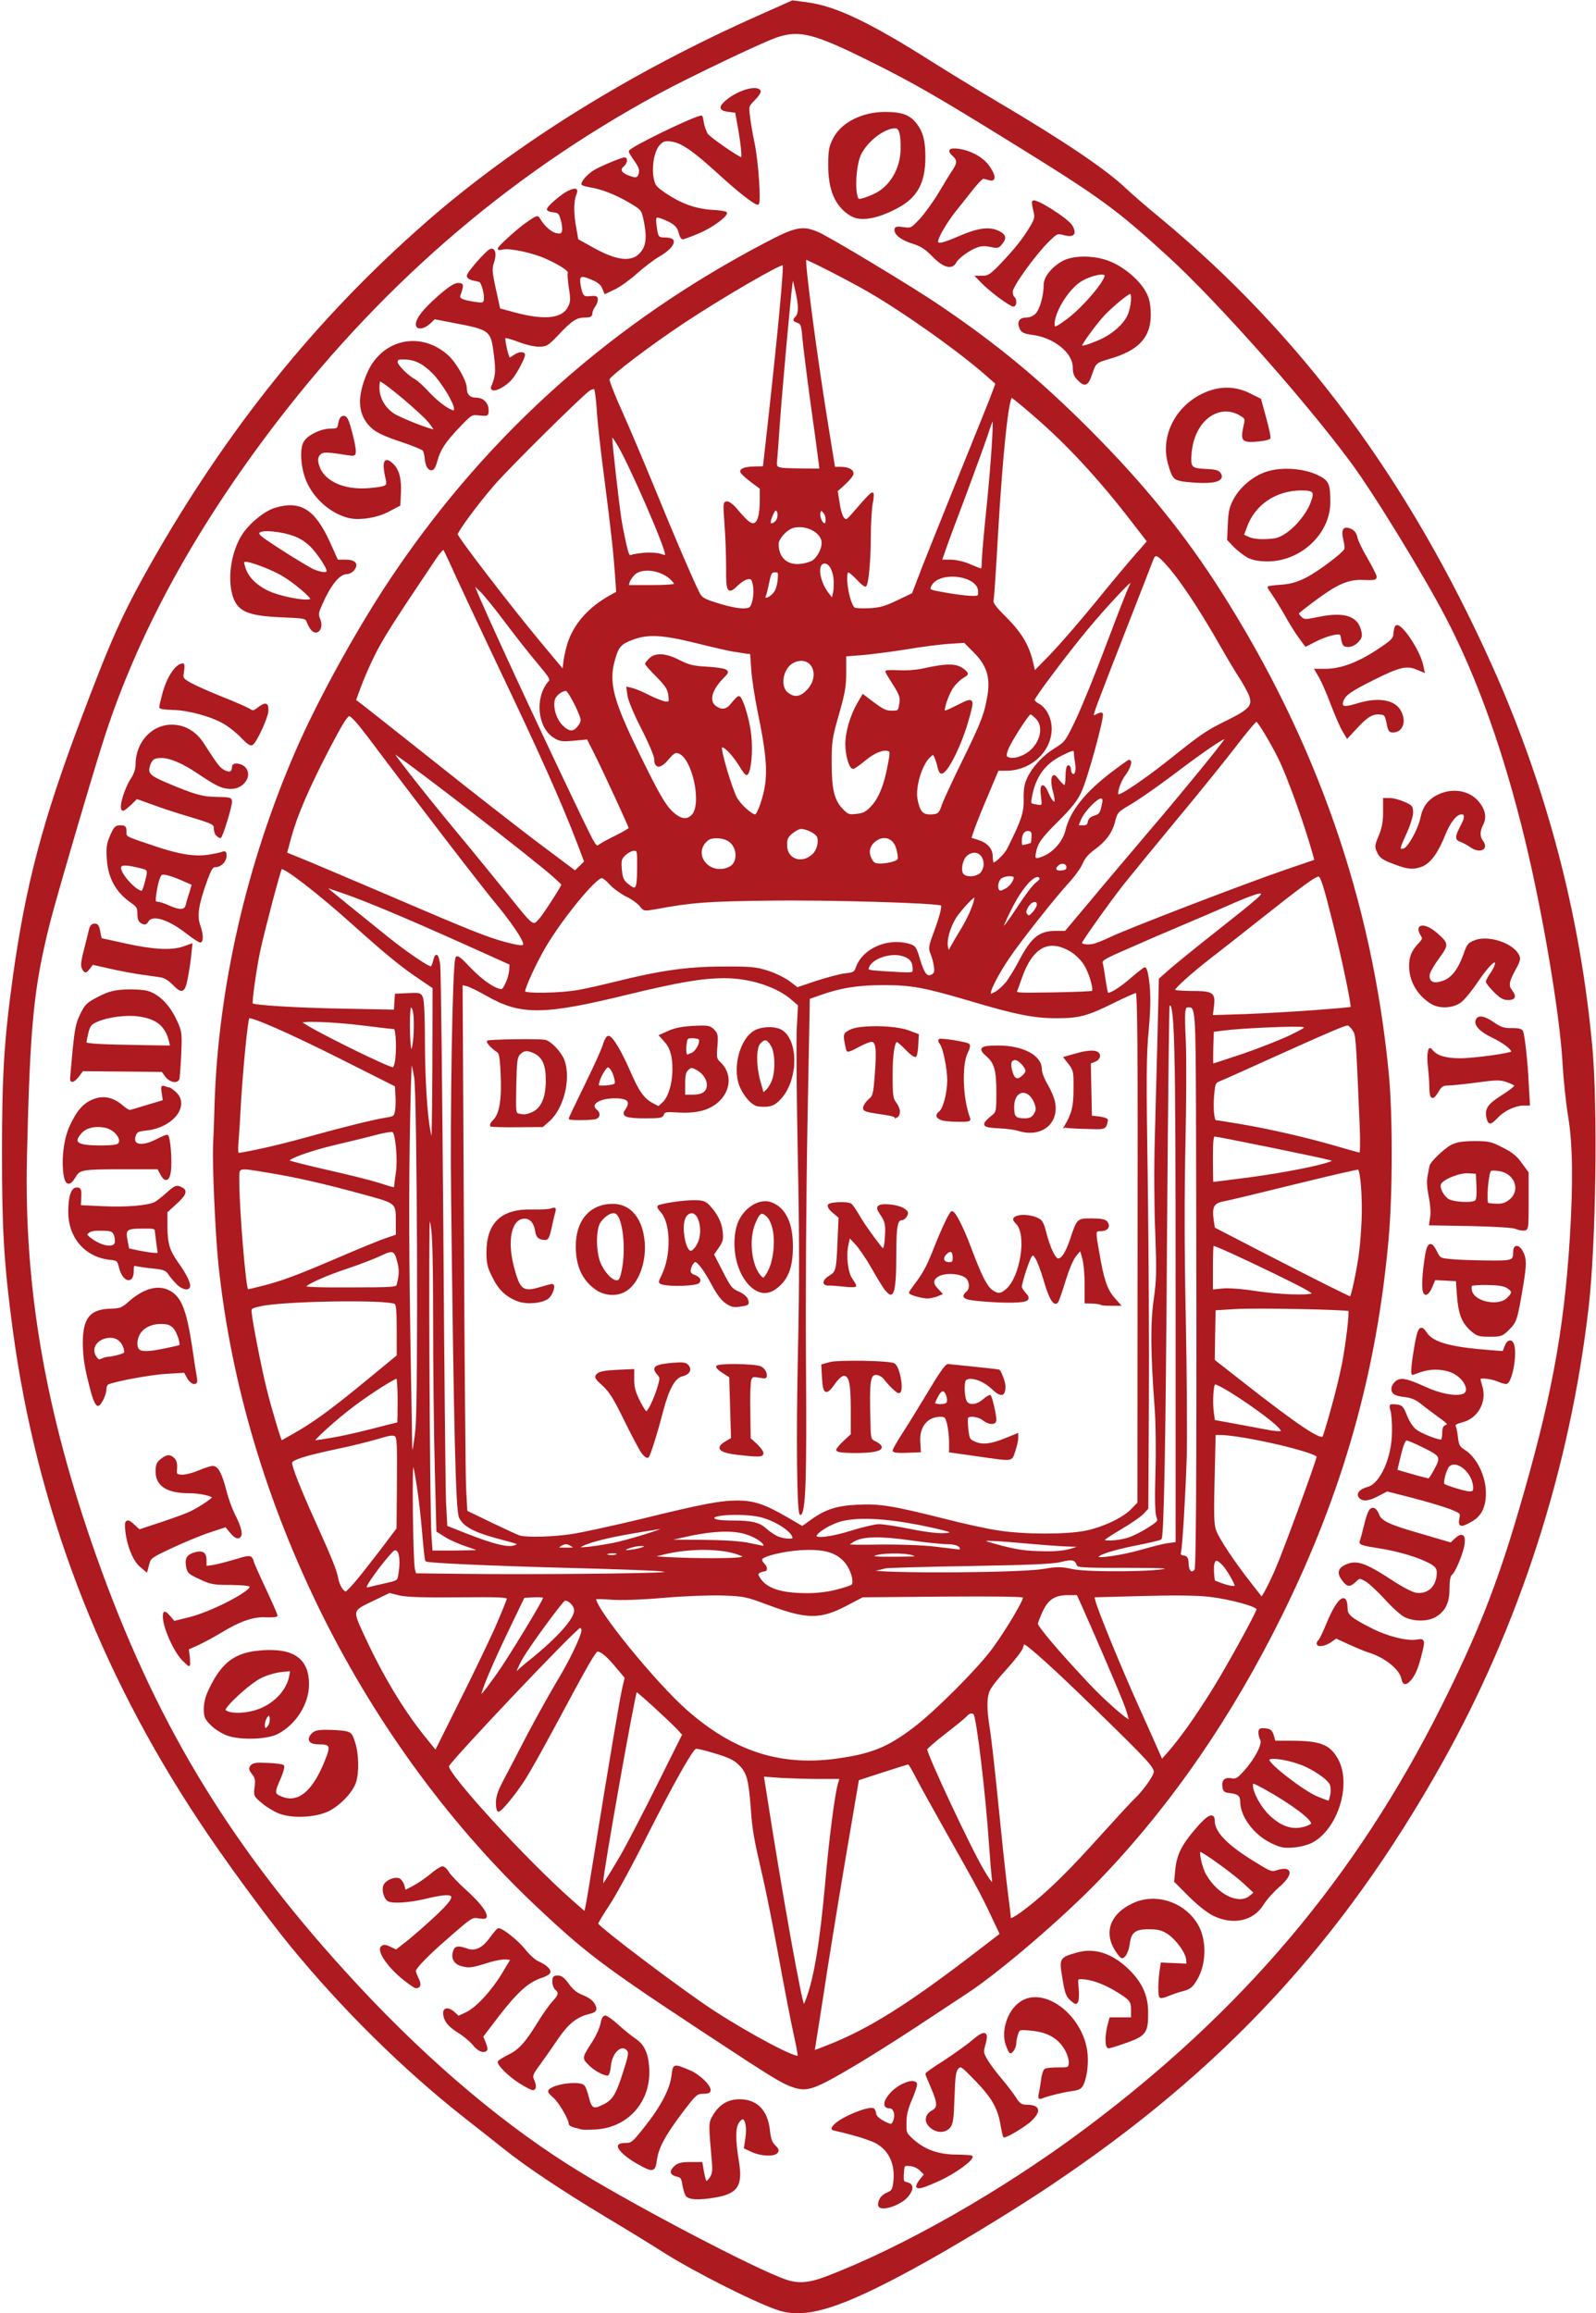<?xml version="1.0" encoding="utf-8"?>
<svg height="380.691" preserveAspectRatio="xMidYMid meet" viewBox="0 0 877 1271" width="262.68" xmlns="http://www.w3.org/2000/svg">
  <g fill="#ad1a1f" stroke="#ad1a1f">
    <g>
      <path d="m428.5 1269.2c-11.3-3.4-46.4-21-63.7-32-5.3-3.4-19.4-12.1-31.5-19.3-24.9-15-44.3-28-56.4-37.7-4.6-3.7-14.5-11.5-21.9-17.3-33.1-26.1-66.6-59.1-95.1-93.9-13.1-16-36.8-48.3-50.4-69-55.2-83.4-88.9-172.4-102-269.4-4.8-35.9-5.9-54.3-5.9-97.1 0-43.1 1.2-62.2 6-97 7-50 16.2-85 37-140.2 16.8-44.7 23-58.4 38.1-85.3 42.2-74.6 91.4-135.8 151.8-188.6 49.4-43.2 112.7-82.5 183.5-113.9l17.5-7.8 8.2 1.1c15.5 2.1 34 10.9 68.1 32.5 8.1 5.1 24.8 15.4 37.2 22.7 36.3 21.5 58.7 36.7 69.5 47 2.8 2.7 11 9.8 18.4 15.9 77.6 64.2 137 144.4 182.8 246.6 29.8 66.6 48.2 136.7 54.8 209 3 32.9 2 107.4-2 142.4-10.2 88.4-37.8 174.5-80.6 250.8-54.9 98-120.3 168.5-214.9 231.8-21.3 14.3-53.6 33.9-75.5 45.8-39.6 21.5-58.1 27.3-73 22.9zm24.9-17.6c42.3-16 97.2-47.2 142.6-81.1 87.2-65.1 149.2-138.4 196.4-232.5 19.5-39 30.3-66 42.1-106.1 18.1-61.2 25.4-100 28.6-151.4 1.9-30.8 1.6-51.9-.9-67-1.2-7.1-2.6-20.5-3.1-29.7-1.6-27.3-10.9-82.3-20.6-122.3-11.6-48-26.2-89-43.5-122.2-12.4-23.8-39.9-68.8-52.5-85.7-24.8-33.6-73.5-88.5-100.1-112.8-29-26.5-37.1-32.4-85.9-62.6-40.9-25.3-54.2-33-76.5-44.1-32.4-16.2-40.5-18.3-53.3-14-7.8 2.6-48 21.8-65.2 31.1-83.9 45.5-155.1 107.4-214.8 187-41.9 55.9-71.5 110.7-89.5 165.9-6.2 19-26.4 87.9-30.2 102.8-9 35.8-11 55.7-12.7 129.1-1.6 71.8 10.2 140.1 37.9 218.5 31.8 90.1 72 157.3 136.8 228.7 40 44.2 82 80.6 122.7 106.5 30.3 19.4 103.5 57.9 120.2 63.4 6.7 2.3 12.6 1.8 21.5-1.5z"/>
      <path d="m436.3 1146.6c-5-1.6-10-4.5-24.8-14.1-79.2-51.8-86.3-57.1-115.9-84.8-46.6-43.8-87-98.6-117.2-158.8-31.4-62.9-51-128.5-57.9-194.4-1.7-16.4-3.4-55.2-2.9-65.5.2-3.6.6-13.7.8-22.5 2.1-64.4 17.7-132.1 44.6-194 12.7-29.2 35.6-70.5 54.8-98.5 52.3-76.8 120-136.8 203.3-180.4 16.2-8.5 19.9-9.2 28.2-5.7 6.5 2.8 53 30.8 67.7 40.9 31.3 21.3 53.9 40 81.5 67.6 29.6 29.7 52.2 57.5 72.3 89.2 52.2 82.2 82.6 169.4 91.8 263.9 2.2 22.5 2.2 65.5 0 90.5-6.5 73.8-25.2 140-58.6 207.5-27.7 56.1-61.3 104.7-100.2 145.1-19.9 20.7-54.4 50.3-72.3 62.1-5.5 3.6-18.3 12.1-28.5 18.8s-24.6 15.8-32 20.2c-23.4 13.9-27.1 15.3-34.7 12.9zm.3-28.9c-1.4-6.3-5-24.8-8-41.3-3-16.4-6.9-36-8.6-43.4-5.4-23.3-6.1-27.2-7-40-1.2-15.5-2.2-19.1-6.6-23.5-2.6-2.7-5.7-4.2-13.4-6.5-5.5-1.7-10.4-2.9-10.9-2.5-2.4 1.4-12.8 20.1-26.5 47.1-8 16-17.5 33.5-21.1 38.9s-6.4 10.1-6.3 10.6c.9 2.4 47.3 37.4 63.8 48.1 20.5 13.3 46.1 26.8 46.8 24.7.2-.5-.8-6-2.2-12.2zm18.9 6.3c22.4-8.9 43.7-22.3 80.2-50.3l14.2-10.9-4.5-9.5c-5.1-11-7.9-16.3-25.4-47.3-7-12.4-14.4-25.8-16.4-29.7-2-4-4-7.3-4.4-7.3s-6.8 2-14.2 4.4l-13.5 4.4-7.7 45.3c-4.2 25-9.5 57.6-11.7 72.4-2.3 14.9-4.4 28-4.6 29.3-.3 1.2-.3 2.2 0 2.2.2 0 3.8-1.3 8-3zm-12.4-24.7c4.6-11.8 7.9-31.7 10.9-65.3 2.1-23.8 5.2-47.8 6.9-53.7l1-3.3h-11.7c-6.4 0-16-.3-21.3-.6l-9.7-.7 1.5 9.4c8.2 53.1 19.6 116.9 20.9 116.9.3 0 .9-1.2 1.5-2.7zm125.3-53.7c10.6-8.8 20.1-18.2 37.1-37.1 8.4-9.3 16.7-18.3 18.5-20 4-3.7 9.5-11.3 10.4-14.2s-2.4-6.5-32.7-36c-21.2-20.8-37.3-35.3-39-35.3-.2 0-.8 1.1-1.1 2.4s-4.2 6.3-8.5 11.1c-4.4 4.7-8.7 10.1-9.5 12-2 4.1-2 10.4-.1 22 .8 5 2.8 23 4.5 40 1.7 17.1 3.9 38.1 5 46.8 1.1 8.6 2 16.2 2 16.8 0 1.5 5.3-1.8 13.4-8.5zm-241.4-26.6c8.4-52 14.1-85.7 15.4-91.3l1.4-5.9-4.9-5.8c-5-6.1-8.5-9-10.6-9-1.3 0-5.6 7.5-23.8 41.5-6.5 12.1-13.8 25.2-16.3 29-5 7.9-12.9 17.5-14.3 17.5-.5 0-.9-2-.9-4.4 0-3.3 1.1-6.5 3.9-11.8 2.1-4 8.1-15.4 13.2-25.3 5.2-9.9 12.6-23.1 16.3-29.3 7-11.5 13.6-25.3 13.6-28.4 0-1-.6-1.8-1.3-1.8-2.1 0-71.8 73.6-72.5 76.4-1 4.2 43 52.2 67.8 74l7.5 6.6.7-3.3c.4-1.7 2.6-14.7 4.8-28.7zm14.2 1c3.1-5.2 12-22.4 19.9-38.2l14.3-28.7-2.9-3.2c-5.3-5.5-22.5-21.2-22.9-20.8-1.1 1.1-18.6 99.7-18.6 104.6v2.8l2.3-3.5c1.3-1.9 4.9-7.8 7.9-13zm204.3 12.3c-.2-1.6-.9-9.8-1.5-18.3-1.9-28.4-6.8-69.2-8.5-72.1-.9-1.4-3.1-1.1-4.6.8-.8.9-6 5.2-11.6 9.5-5.7 4.4-10.3 8.4-10.3 9 0 3.2 24.2 54.8 31.2 66.5 4.6 7.8 6 9 5.3 4.6zm-83.5-65.8c17.6-2.6 26.3-6.3 40.1-16.7 11.8-8.9 35.5-32.6 43.7-43.8 7.7-10.6 17.4-26.9 16.9-28.5-.3-.7-15-.9-44.6-.7l-44.2.4-8.2 4.3c-15 8-22.2 7.9-43.8-.2-11.8-4.4-13-4.7-25-5.1-7.5-.2-20.7.3-32.5 1.3-12.8 1.1-23 1.4-28.6 1-4.9-.4-8.8-.4-8.8-.1 0 6 32.9 46.4 50 61.5 26.4 23.3 52.8 31.6 85 26.6zm191.3-17.8c3.4-4.8 9.2-13.5 12.9-19.5 7.6-12 24.8-43.3 24.8-45 0-1.9-15.2-6-26.6-7.3-7.5-.8-19.2-.9-37.2-.4l-26.4.7.7 2.7c1.2 5 13.4 34.7 22.5 55.1 5.1 11.3 10.4 23.2 11.8 26.4l2.6 5.9 4.3-4.9c2.4-2.7 7.1-8.8 10.6-13.7zm-381.1-53.5c3.7-8.5 6.8-16 6.8-16.8 0-1.2-4-1.4-26.7-1.2-19.2.2-28.4-.1-32.6-1l-5.7-1.4-8.3 4c-12.8 6.1-12.6 5.6-6.3 19.4 10.2 22.2 21.7 41.4 33.6 56.2l6.4 7.9 12.9-25.9c7.2-14.3 16.1-32.8 19.9-41.2zm345.7 40.6c-2.7-7-15.2-36.2-23.4-54.5l-2.4-5.3h-5.3c-7.3 0-11.3 2.6-14.3 9.3-1.3 2.8-2.5 5.9-2.7 6.8-.3 1.6 11.5 15.5 28.2 33.3 8.8 9.4 22.3 21.2 22.7 19.9.2-.6-1-4.9-2.8-9.5zm-344.5-15.8c6.1-8.5 25.6-40.6 25.6-42.1 0-.6-2.4-.9-5.6-.7l-5.6.3-8.9 18.5c-8.9 18.5-14.9 32.8-14.9 35.2 0 1.5 2-.8 9.4-11.2zm18.6-8c15-12.2 24-22.3 24-27.1 0-2.9-3.8-6.5-5.9-5.7-1.3.4-18.9 24.4-22.9 31.2-3.4 5.7-5.4 11.3-3.1 8.4.8-.9 4.3-4 7.9-6.8zm409.1-49.2c4.2-9.5 22.9-60.5 22.9-62.4 0-2.8-41.4-12.4-53.7-12.4h-2.8l-.4 16.8c-.7 28.1-.6 32.6.7 36.3 1.5 4.4 10.5 17.9 19.2 28.9l6.3 8.1 2-3.3c1-1.8 3.7-7.2 5.8-12zm-241.5 11.2c4.3-1.1 8.2-2.4 8.7-2.9 1.8-1.8-.5-9.3-4-13.2-5-5.5-11.7-7.3-24.3-6.6-9.7.6-21.1 3.4-21.7 5.4-.2.6.3 1.8 1.2 2.6 1.8 1.9 2 3.7.3 3.7-.7 0-1.9.4-2.7.9-1.2.8-1.2 1.3.2 3.5 3.8 5.8 11.6 8.4 25.3 8.5 6 .1 11.7-.6 17-1.9zm-263.9-4.7c2.7-3.2 8.9-11.1 13.8-17.5l8.9-11.8.2-24.9c.2-20.9 0-25.2-1.2-26.2s-3.2-.7-10.2 1.4c-4.8 1.4-14.3 3.8-21.2 5.2-18.9 4-26 6.3-26 8.3 0 2.5 4.6 14.2 12.5 31.7 9.6 21.3 12.1 27.5 12.9 32 .7 3.8 3 7.5 4.7 7.5.4 0 2.9-2.6 5.6-5.7zm15.9 1.2c7.1-1.6 7.2-1.6 7.8-5.3 1.1-6.6.7-11.9-1-13.3-1.4-1.1-2.1-.7-5 2.7-5.3 6-12.4 16-12.4 17.3 0 .7.8 1 1.8.7.9-.3 4.9-1.2 8.8-2.1zm467.4 1c0-1.5-4.5-9.3-6.8-11.7-3.3-3.5-4.8-3.5-5.5-.1-.4 2.1.1 9.2.7 9.3 0 0 1.9.7 4.1 1.5 4.1 1.5 7.5 1.9 7.5 1zm-314-7.2c3.4-.7 3.4-.8-2-1.4-3-.4-24.8-1.2-48.5-1.8-42-1.1-79.5-2.7-80.3-3.6-.3-.2-1.1-7.5-1.8-16.2-1.5-17.4-4.1-35-5.5-37.3-1.1-1.7-.5 53.8.6 58.2l.7 2.8 25.7.3c35.3.5 106.8-.2 111.1-1zm208.4-1.7c7.8-1.3 9.8-1.2 16 .1 8.8 1.9 49.9 1.4 51.9-.6.9-.9-4.6-1.1-23.8-1.1-17.1.1-25.1-.2-25.3-1-1.1-3.3-3-3.8-8.9-2.3-4.5 1.2-16 1.7-50.3 2.3-24.5.4-45.4 1-46.5 1.3s-3.8 1-6 1.4c-12.1 2.4 77.8 2.4 92.9-.1zm83.5.1c1-1.3 1.3-80.1.8-251.2-.2-56.7-.3-58.5-4.6-58.5-2.6 0-2.8 1.5-2 19 .4 8.5.3 34-.2 56.5-.6 27.4-.6 59.4.2 96.5.6 30.5.8 64.7.5 76-.7 21-2.3 47.8-3.1 51.7-.4 1.7 0 2.2 1.7 2.5 1.8.2 2.3 1 2.4 3.3.1 5.1 2 6.9 4.3 4.2zm-249.4-6.7c1.8-.7 1.8-.9-1-1.9-9.4-3.8-27.4-3.9-41.5-.5l-7.5 1.9 9.5.6c15.1.8 38.3.8 40.5-.1zm94.5-1.7c-4.2-1.8-20.2-1.5-22.2.5-1 .9 1.5 1.2 12.3 1.1 12.8-.1 13.3-.1 9.9-1.6zm125-2.2c5.8-1.7 12.5-3.4 15-3.7l4.5-.6v-135.1c0-146.3-.5-164.1-4.3-160.3-.3.4-.9 55.9-1.4 123.4-.7 114.7-1.7 168.4-3 169.7-.3.4-6.9 1.9-14.5 3.4-12.7 2.6-20.3 5.1-20.3 6.8 0 1.4 14.2-.8 24-3.6zm-287.5 1.9c.4-.6-.8-1-2.9-1-2 0-3.6.5-3.6 1 0 .6 1.3 1 2.9 1 1.7 0 3.3-.4 3.6-1zm-76.5-1.8c.8-.2-1.9-1.4-6-2.7s-9.6-3.7-12.1-5.3l-4.6-2.9-.9-34.9c-.5-19.2-.9-55.8-.9-81.4-.1-43.8-.5-52.4-2.7-56-.9-1.6-.2 160.4.8 175l.6 8.5h12.1c6.7-.1 12.9-.2 13.7-.3zm91.4-2.2c.7-.7 0-1-2.1-1-3.5 0-9.3 1.8-9.3 2.9s10.1-.6 11.4-1.9zm234.7 1.3 5.4-1.8-7.5-.2c-4.1-.1-15.6-1-25.5-1.9-22.5-2-25.9-1.6-14.5 1.5 11.7 3.2 16 3.8 27.1 4 6.6.1 11.2-.4 15-1.6zm-61.1-.1c0-2-2.8-3.2-7.4-3.2-2.8 0-11.8-.9-20.1-2.1-16.9-2.4-26.5-2.2-31.4.7-1.7 1-3.1 2.1-3.1 2.4s8 .4 17.7.2c10.5-.1 22.7.3 29.8 1.1 6.6.8 12.6 1.5 13.3 1.6.6 0 1.2-.3 1.2-.7zm-213.4-1.7c-1.1-.8-2.7-1.5-3.6-1.5s-2.5.7-3.6 1.5c-1.7 1.3-1.5 1.4 3.6 1.4s5.3-.1 3.6-1.4zm21.9-1.1c7.9-1.5 29.9-8.3 29.2-9-.2-.2-8 1-17.3 2.6-15.9 2.7-26.1 5.4-30.1 8-2.3 1.4 6.5.6 18.2-1.6zm-52.6.7c1.6-1 2.4-.7-11.9-4.6-11.7-3.2-17.2-6.3-19.3-10.8-1.8-3.6-2.8-46.6-4.3-174.2-.6-49.1.7-127.8 2.3-132.9.4-1.6 1.7-.6 7.8 5.8 6.5 6.7 13.5 11.5 17.1 11.6 1.5 0 4.5-7 4.7-11l.2-3.3-26-11.7c-31-13.9-52.3-22.9-65.8-27.6-5.4-1.9-10.1-3.4-10.4-3.4-.2 0 5.6 4.8 12.9 10.7s17.1 13.8 21.7 17.5c10.7 8.6 23 16.9 24.1 16.3.5-.3 1.1-1.9 1.5-3.5 1-4.5 2.1-3.6 2.9 2.3.4 2.8 1.1 67.5 1.7 143.7.5 76.2 1.2 144.4 1.5 151.6l.7 13.2 10.1 4c17 6.7 25 8.5 28.5 6.3zm136.1 0c0-1.8-5.2-5.1-10.3-6.6-8-2.4-19.8-1.7-36.6 2.3l-7.4 1.7 19.4.1c12.6.1 21.8.7 26.4 1.7 3.9.8 7.3 1.5 7.8 1.6.4 0 .7-.3.7-.8zm199.6-3.6c2.8-.8 7.8-3.3 11.2-5.5 6-3.8 6.1-4 5.1-6.7-.7-1.9-.9-9.6-.5-23.8.4-12.3.2-27-.4-35.5-2.3-30.9-2.4-47.1-.5-60.2 1.5-10.8 1.6-15.2.8-36.8-.6-14-.7-36.5-.2-52.5.4-15.4 1.1-41.2 1.5-57.3l.7-29.2 6.1-5.4c3.4-2.9 14.4-11.9 24.6-19.9 25.3-20 26.9-21.4 24.8-22.2-.9-.4-6.6 1.6-14 4.8-6.7 3-19.5 8.5-28.3 12.2s-22.7 9.7-30.8 13.3c-13.4 5.8-14.8 6.7-14.2 8.6.3 1.2 1 5.2 1.5 9 .6 3.8 1.2 7.2 1.5 7.4 1 1.1 7.1-2.7 13.4-8.2 3.6-3.1 6.8-5.6 7.2-5.6.3 0 .9 1.3 1.2 3 1.6 7.9 1.7 16.9.4 31.3-1.3 13.4-1.4 26-.5 83 .5 37 .8 92.5.6 123.4l-.3 56.1-2.5 2.7c-1.4 1.5-6.6 5.1-11.7 8.1s-9.5 5.9-9.8 6.4c-.9 1.5 7.5 1.2 13.1-.5zm-183.6-.3c0-3.4-8.3-9.2-16.8-11.7-7.9-2.4-27.2-2-27.2.5 0 1.5 3.1 2 11.3 2 9.7 0 14.1 1.1 17.6 4.4 1.4 1.3 4 3.1 5.6 3.9 3.1 1.7 9.5 2.3 9.5.9zm-122.1-1.7c5.8-.9 23.4-4.7 39.1-8.5 33.4-8.2 43-10 52.5-10 8.7.1 14.5 2 26.3 8.8l9.1 5.3 5.1-3.7c7.8-5.6 14.1-7.6 25.5-8.1 11.8-.6 19.2.6 47.3 7.7 10.6 2.7 24.1 5.7 30 6.5 14.2 2.2 37.2 2.2 47.7.1 9.8-2 20.8-7.2 25.5-12.1l3.5-3.6.1-140.5c.2-111.4-.1-140.4-1.1-140.4-.6 0-6.3 2.5-12.6 5.6-14.4 7.2-19 8.4-31.4 8.4-12.3 0-22.4-2-47.5-9.5-25.2-7.4-31.9-8.7-47.5-8.7-13.8 0-23.6 1.5-34.8 5.5l-6.2 2.2-1.3 69c-.7 38.3-1.1 97.4-.8 133 .4 60.2-.1 77.3-2.3 81.3-1.7 3-2.2-41.6-1.1-89.8.8-37.4.8-63.3-.1-106-.6-31.1-.9-62.6-.6-70.2l.7-13.6-3.6-3.1c-8.3-7.3-23.1-12.1-37.3-12.1-12.3 0-25 2.2-53.2 9-46.1 11.3-58.6 11.4-76.9 1-4.7-2.7-9.8-5.2-11.4-5.6l-2.9-.7.7 131.9c.3 72.5.9 137.8 1.2 144.9l.7 13 13.4 6.5c7.5 3.6 14.5 6.8 15.7 7.2 3.9 1.2 17.8.8 28.5-.7zm154.1-2c6.1-1.9 12.9-3.5 15-3.5s9.5 1.1 16.4 2.5c12.6 2.5 19.9 3.1 23.2 1.8 1.2-.4-1.9-1.5-8.7-3-23.5-5.3-41.3-6.6-51.9-3.8-5.5 1.5-13 5.9-13.8 8.3-.7 2.3 8.4 1.3 19.8-2.3zm-239.2-56.5c1.6-15.7.9-183.2-.7-193-.7-4.1-1.6-8.1-2.1-8.9-.4-.7-1 20.5-1.4 47-.5 40.3-.3 70.5 1.4 164.4.2 7.7 1.6 2.8 2.8-9.5zm-68 3.6c12.2-6.9 21.5-13.7 45.2-33.3l12.5-10.3v-14c0-10.5-.3-14.3-1.3-14.9-4.2-2.6-61.7-1.7-74.2 1.2-5.3 1.2-5.5 1.4-5.2 4.2.8 6.9 5.5 30.9 8.3 42 2.6 10.6 8 28.5 8.5 28.5.1 0 2.9-1.5 6.2-3.4zm21.7 1.9c5-.8 15-3.1 22.4-5s13.6-3.5 13.8-3.5.3-5.6.3-12.5-.4-12.5-.8-12.5c-1.6 0-14.8 8.4-23.7 15.1-9.8 7.3-23.6 19.8-22 19.9.6 0 5.1-.7 10-1.5zm549.3-16.1c2.2-7.6 4.9-18.8 6.1-24.9 2.2-11.5 4.2-28.7 3.5-29.5-1-.9-51.3-1.9-62.4-1.2l-11.5.7-.3 14-.2 14 16.6 13c29.1 22.8 42.2 31.6 43.6 29.1.4-.7 2.5-7.5 4.6-15.2zm-27.9 10.9c-3.2-5-34.9-26.6-36.6-25-1 1.1-1.5 9.6-.9 15l.7 5.4 14.7 2.7c8.1 1.5 15.4 2.9 16.2 3 .8.2 2.7.4 4.3.5 2.4.1 2.6-.1 1.6-1.6zm40.4-80c2.9-13.7 3.7-20.5 4.4-34.8.5-12.6-.6-26.7-2.1-28.3-.3-.3-16.2 3.4-35.3 8.1-19.2 4.7-36.8 9-39.3 9.4-5.3 1-6.6 3.5-5.6 10.6l.7 4.6 26.7 13.8c27.6 14.2 47.3 24.1 48.3 24.2.3.1 1.3-3.4 2.2-7.6zm-23 5.8c1.4-.5-3.8-3.4-20-11.3-19.8-9.6-33.4-15.8-34.8-15.8-.3 0-.5 5.6-.5 12.5v12.6l5.8-.6c3.5-.3 10.6.2 18.2 1.4 12.8 1.9 28.1 2.5 31.3 1.2zm-577.2-4c11.1-2.8 19.3-5.9 42.4-15.8 11.6-5 23.4-9.8 26.3-10.7l5.2-1.8v-6.8c0-11.5.6-11-18.7-16.3-21.3-5.8-35.6-9.1-51.3-11.7-18.3-3-17-3.4-17 5.3 0 15.5 3.7 59.7 5 59.7.4 0 4-.9 8.1-1.9zm74.3-.9c1.4-5.2 1.6-8.4.5-12.5-1.7-7-2.9-7.5-9.7-4.2-3.1 1.5-11.3 4.7-18.2 7-12.6 4.2-22.3 8.6-23.5 10.5-.4.7 7.6 1 24.9.9 23 0 25.6-.2 26-1.7zm-1.4-53.9c0-.5.5-3.9 1-7.8 1.1-7.1-.1-21-1.9-22.8-.5-.5-4.4.1-8.7 1.2-4.4 1.2-14.6 3.7-22.8 5.6-14.7 3.5-27.4 8.1-25.9 9.5.4.4 10 2.8 21.3 5.4 11.3 2.5 23.9 5.7 28 7 8.7 2.8 9 2.8 9 1.9zm469.1-4.8c18.4-2.4 39.2-6.5 44.8-8.7l2.6-1.1-3-.8c-3.9-1.2-61.3-12.9-63.1-12.9-1.1 0-1.4 2.7-1.4 13 0 7.2.1 13 .3 13s9.1-1.1 19.8-2.5zm-543.8-15.6c5.6-1.1 18.1-4.2 27.7-6.9 17.9-5 35.2-9.3 42.7-10.5 3.8-.6 4.3-1 4.8-3.8.4-1.8.5-5.7.3-8.7l-.3-5.4-31-15.6c-27.5-13.8-48.7-23.1-49.9-21.9-.9.8-3.5 27.6-4.6 45.4-.5 9.9-1.2 20.6-1.5 23.8-.3 3.7-.1 5.7.6 5.7.6 0 5.7-.9 11.2-2.1zm605.3-14.6c-2.1-49.3-2.1-48.7-4-51.5-1-1.6-2.4-2.8-3.1-2.8-1.7 0-10.7 3.8-41 17.5-13.7 6.2-26.6 12-28.6 12.8-3.5 1.4-3.6 1.6-4.2 8.3-.7 7.2 0 14.4 1.3 14.4.5 0 6.1.9 12.7 2 16.8 2.8 36.6 7.4 52.3 11.9 7.4 2.2 13.9 4 14.4 4 .5.1.6-6.9.2-16.6zm-509.5-32.7.1-41.9-7.2-4.9c-9.8-6.5-18.4-13.5-36.9-30.1-18.9-17-38.2-31.9-39.6-30.6-.8.8-9.4 33.4-11.9 44.9-2.2 10.2-4.8 29.1-4.2 29.7 1.1 1.1 23.2 2.5 48.3 3l30.2.6.3-4.4.3-4.4 6.8-.3c6.4-.3 6.8-.2 7.7 2.3.6 1.5 1 11.7 1 22.8 0 21.5 1.3 41.8 3.1 50.5.6 3 1.2 5.2 1.4 5s.5-19.2.6-42.2zm-20.7-.7c1.2-6 .7-18.9-.7-18.9-.7 0-8.5-.9-17.3-2-16.6-2.1-35.5-2.7-33.8-1.1 3.3 3.2 47.2 25 50.5 25.1.4 0 .9-1.4 1.3-3.1zm465.7-4.4c9-3.1 20.7-7.7 25.9-10.2 8.2-4 9.2-4.7 7.2-5.4-2.2-.8-33.7.5-44.2 1.9l-5.5.7-.3 9.3c-.1 5-.1 9.2.1 9.2s7.8-2.5 16.8-5.5zm-455.2-15.5c.1-7.5-.7-11-2.3-11-1.2 0-1.1 21.1.1 24 .9 2.2 2.2-5.3 2.2-13zm495-8.5c10.7-.8 19.6-1.6 19.7-1.8.7-.8-4.6-26.5-9.9-47.4-4.9-19.6-6.6-24.9-7.9-25.1-1.9-.4-9.2 5-34.8 25.3-9.1 7.2-20.4 16.1-25.1 19.7-10.1 7.8-19.9 16.6-19.9 17.9 0 .5 4.1.9 9.1.9 12.3 0 13.3.7 12.5 7.8l-.7 5.5 18.8-.6c10.4-.4 27.5-1.4 38.2-2.2zm-170-15.2c1.7-2.1 4.9-7.3 7.1-11.5 7-13.4 11.1-16.8 20.2-16.8h5.3l13.2-15.7c7.2-8.7 21.8-25.9 32.3-38.3 17.8-20.8 40.6-48.7 42.4-51.8 1.9-3.2-9.6 4.4-30.3 20.1-7.9 5.9-17.8 12.8-21.9 15.2-7.3 4.3-7.6 4.6-8.9 9.7-1.6 6.3-5 10.8-11.3 15.4-3.2 2.3-5.3 4.8-6.5 7.6-.9 2.3-4.3 7.1-7.7 10.7-7.5 8.2-26.5 32.2-32.8 41.6-5.4 8.1-10 16.7-10 19 0 1.4.3 1.4 2.9 0 1.6-.8 4.3-3.2 6-5.2zm-234.8 4.1c4.6-.8 13.6-2.9 20.1-4.5 24.4-6.1 39.8-8.3 58.8-8.3 15.5-.1 18.3.2 24.7 2.2 3.9 1.2 9.2 3.8 11.8 5.7l4.6 3.5 10.7-3.6c5.9-1.9 13-3.8 15.8-4.1 4.7-.5 5.2-.8 6.3-3.9 3.6-9.8 16.8-15.6 28.3-12.4 3.5 1 3.9 1.5 5.8 8 2.5 8.3 4.2 10.5 7.2 8.9 1.6-.9 1.9-1.8 1.5-4.7-.2-2.1-1.1-5.2-1.8-7-1.3-3.1-1.2-4 1.4-11 3.4-9.2 5-15.2 4.2-16-1.4-1.5-63.3-3.3-95.5-2.8-33.5.4-41.7 1-61.8 4.7-6.2 1.1-6.3 1.1-8.3-1.5-1.2-1.5-4.6-4-7.8-5.5-3.1-1.6-7-4.5-8.8-6.5-1.7-2-3.8-3.6-4.6-3.6-3.6 0-21.9 22.3-31.3 38.2-5 8.5-11.4 22.4-11.4 24.7 0 1.7 20.5 1.3 30.1-.5zm282.3.5c1.3-1.2-1.6-10.9-4.6-15.4-1.6-2.5-5-5.7-7.4-7.1-12.2-7.2-21.3-2.3-27.3 14.7-1 3-2.2 6.2-2.6 7.2-.7 1.8.2 1.8 20.3 1.5 11.6-.2 21.3-.6 21.6-.9zm-98.4-12.5c0-3.9-1.6-6.1-5.6-7.4-6.7-2.3-17.4 1.2-19.3 6.3-.8 2.1-.6 2.2 7.8 2.8 17.9 1.1 17.1 1.2 17.1-1.7zm26.7-22.1c3.9-6.4 7.3-14.5 7.3-17.7 0-1.6-7.8 6.5-11 11.4-3.4 5.4-5.5 12.9-4.5 16.7l.7 2.8 1.5-3c.9-1.6 3.6-6.3 6-10.2zm-240.7 8.4c0-2.5-6.8-12.5-15.8-23.3-7.8-9.4-41.2-52.8-69.8-90.9-5.5-7.3-9.3-11.5-10.5-11.5-1.3 0-4.3 4.8-11.4 18.4-11.2 21.6-17.5 36.2-20.9 48.5l-2.4 8.9 8.1 3.3c4.5 1.8 26.2 11 48.2 20.4 44.9 19.3 54 22.9 64 25.6 8.5 2.2 10.5 2.3 10.5.6zm322-3.2c8.1-4.1 74.2-29.5 96.4-37.1l16.4-5.6-1.4-5.1c-4.8-16.8-13.8-41.5-18.5-51.1-4.7-9.4-11.5-20.6-12.5-20.6-.6 0-5.6 6-11.2 13.3-5.5 7.2-20.3 25.6-32.9 40.7-12.6 15.2-25.8 31.4-29.5 36-8.4 10.8-22.8 31.1-22.8 32.1 0 1.1 3.1 1.7 6.5 1.1 1.7-.3 5.9-2 9.5-3.7zm-50.6-16.8c4-6.2 8.6-12.3 10.2-13.4 2.2-1.7 2.6-2.4 1.7-3.4-2.6-2.6-9.9 5.3-16 17.6-7.1 14.1-5.4 13.7 4.1-.8zm-262.6 6.3c2.4-2.7 12.2-18 12.2-18.9 0-.5-4.6-4.7-10.2-9.3-27.8-22.6-84.6-66-83.2-63.6 1.8 3.2 19.5 25.7 35.4 44.8 8.9 10.7 21.8 26.6 28.8 35.2 13.3 16.5 13 16.4 17 11.8zm273.4-7.5c.5-3.4-3.4-3.1-5.5.5-1.5 2.5-1.6 3.4-.6 4.6 1.1 1.3 1.5 1.2 3.5-.8 1.2-1.3 2.4-3.2 2.6-4.3zm-17.3-8.9c2.7-1.4 5.5-5.9 4.4-7-1.2-1.2-6.2-.6-7.7 1-1.6 1.6-2.2 5.5-.9 6.7.9.9 1 .9 4.2-.7zm-202.3-11.1c.1-10.4 0-10.5-2.3-10.5-1.3 0-3.5 1.2-5 2.6-2.3 2.3-2.5 3.1-2.1 8.1.4 4.6 1 6.1 3.2 8 5.3 4.5 6.1 3.5 6.2-8.2zm188.4 2.5c1.2-1.2 2-3.3 2-5.2 0-6-5.4-8.8-9.9-5-2.6 2.1-3.9 8.5-2.1 10.7s7.6 1.9 10-.5zm-221.1-16.1c-9-23.5-20.7-49.7-44.9-100.4-8.9-18.7-18.9-40.1-22.3-47.5-3.3-7.4-6.4-13.9-6.8-14.4-.4-.4-2.5 1.8-4.6 5-24 35.7-29.5 44.4-33.9 53.4-2.9 5.8-6.3 13.7-7.7 17.7l-2.6 7.1 3.7 2.8c2 1.5 20.1 15.9 40.2 31.8 20 16 45.6 35.9 56.7 44.3l20.3 15.2 2.8-2.7 2.7-2.7zm268.6 12.6c0-2.3-3-3.2-5-1.5-2.7 2.2-1.8 4.2 1.8 3.8 2.4-.2 3.2-.8 3.2-2.3zm-185.5.2c5.4-2.7 4.7-12.2-1.1-15.2-3.4-1.8-8.8-1.9-11-.2-4.8 3.6-5.1 9.8-.8 13.8 3.4 3.2 8.5 3.8 12.9 1.6zm89.9-2.8c3.4-1.2 3.5-1.5 2.2-7.2-1.5-6.5-7.3-8.7-12.4-4.7-3.3 2.6-4.1 6.3-2.2 10 1.3 2.5 2.1 3 5.4 3 2.1 0 5.2-.5 7-1.1zm62.9-7.2c7.9-15.7 9.4-20.2 9.2-27.5-.1-5.6.4-8.3 1.9-11.6 3.1-6.3 8.5-12.1 15-16.1 5.7-3.5 6-4 11.9-16.3 3.3-7 10.8-25.5 16.7-41.2s11.4-29.8 12.2-31.3c.8-1.6 1.3-3.1 1-3.3-.6-.7-14.1 13.8-24.2 25.9-11.2 13.5-29.5 37.8-29.5 39.3 0 .6 1.1 1.7 2.5 2.4 4.1 2.2 6.9 7.7 6.9 13.5-.1 12.3-11.2 22.5-24.6 22.5h-4.5l-5.6 13.3c-3.1 7.2-6.5 15.7-7.6 18.8l-1.9 5.6 3.9 1.2c5 1.5 7.9 4.6 7.9 8.6 0 1.8.3 3.5.7 3.9.8.8 6.6-4.7 8.1-7.7zm-107.1 3.1c2.5-2.3 3.8-6.8 2.8-9.9-.7-2.1-5.9-4.9-9.4-4.9-1.1 0-3.3 1.2-5 2.6-2.6 2.1-3.1 3.3-3.1 6.8 0 8 8.5 11.1 14.7 5.4zm127.7.7c5.4-2.6 10.2-8.4 11.5-14 2.6-10.7 10.7-20.9 25.8-32.3 4.5-3.4 8.4-6.2 8.7-6.2 1.6 0 .3 4.1-2.5 7.8-2.9 3.9-5.1 11.2-3.3 11.2 2.1 0 15.3-9 27.9-19 18.1-14.5 20.6-16.2 32.5-22 11.6-5.8 13.8-8.2 12-13.4-.6-1.9-3-6.3-5.2-9.8-2.3-3.5-6.8-11-10.1-16.8-12.9-22.7-23.9-39.1-31.6-47.2-3.9-4.2-5.5-4.7-6.6-2-.3.9-6.9 17.7-14.5 37.2-17.7 45.4-19 48.7-18.3 49.4.3.2 1.3 0 2.4-.7 1-.6 2.1-.8 2.4-.5 1.1 1.1-8.4 35.8-11.7 42.7-2.3 5-5.4 8.8-12.4 15.8-9.6 9.5-11.7 12.4-12.7 18.1-.8 3.7.5 4.1 5.7 1.7zm-235.6-11.1c3.9-2 7.2-3.9 7.2-4.3 0-.9-13.7-30.6-18.9-41l-4.2-8.3-7.5.7c-6.5.6-7.8.4-10.8-1.5-8.8-5.4-10.3-21.7-2.9-30.2 1.4-1.5.8-2.5-5.9-10.5-4.1-4.8-12-14.9-17.6-22.3-5.5-7.4-11.9-15.3-14.2-17.5-3.8-3.7-4.1-3.8-3.1-1.2 3.9 10.3 34.1 75.5 58.1 125.5 8.1 16.8 8.4 17.2 10.4 15.7 1.2-.9 5.4-3.2 9.4-5.1zm228 4.1c.2-.2.5-1.8.5-3.6.2-2.5-.3-3.4-1.6-3.7-2.8-.6-4.7 1.7-4.7 5.5 0 3.3.1 3.5 2.7 2.8 1.6-.4 3-.8 3.1-1zm31.4-11.7c.2-1.6 1.3-2.6 3.4-3.2 2.6-.8 3.3-1.6 4.1-5.3.9-3.7.8-4.6-.4-5-2-.8-9.8 7.1-11.8 12l-1.5 3.7h2.9c2.3 0 3-.5 3.3-2.2zm-217.6-3.9c5.8-6.4.1-32-7.7-34.4-1.9-.6-3 0-5.9 3.5-4.2 5-7 5-7 .1 0-1.7-3-8.8-7.1-16.8-4-7.8-7.3-15.7-7.6-18.1l-.6-4.3 2.9.7c1.6.4 5.9 2.2 9.5 4.1 3.7 1.8 7.7 3.3 8.9 3.3 2.1 0 2.2-.3 1.7-4.1-.4-3.4-1.7-5.3-6.6-10.3-3.4-3.4-6.1-6.5-6.1-6.8 0-.4 1-1.6 2.2-2.8 3.2-3 8.7-2.6 16.1 1.2 5.1 2.6 7.7 3.2 14.7 3.6 4.7.2 9.3.9 10.4 1.4 1.7.9 1.6 1.3-1.7 4.6-6.3 6.6-7.6 12.7-3.5 15.6 3.6 2.5 6.3 1.9 9.2-1.9 1.5-1.9 3.1-3.5 3.6-3.5 1.4 0 4.7 10 6 18.5 1.2 7.8.8 18.2-.9 22.7-.8 2.1-1.2 1.7-5-4.4-4-6.2-8.6-10.7-9.8-9.4-1.1 1 5.8 24.2 8.5 28.6 2.4 3.9 8.2 9 10.2 9 1.6 0 5.1-10.3 6-17.4 1.1-9.1.1-19-4.1-39.2-1.7-8.2-3.3-18.8-3.6-23.6l-.6-8.8-3.1-.4c-1.7-.3-4.9-.8-7.1-1.1-2.2-.4-11.1-2.4-19.9-4.6-18.5-4.6-26.6-5-34.9-1.9-6.7 2.5-8.1 4-10.1 10.9-3.9 13.2-1.3 23 14.5 54.9 9.3 19 13 25.3 16.4 28.8 5 5 9 5.8 12.1 2.3zm98.5-4.6c4.2-4.5 7.2-11.9 9.2-22.8 1.3-6.6 1.3-7.7.1-8.2-2.9-1.1-7.9.8-13.2 5.2-3 2.5-5.9 4.5-6.4 4.5-1.7 0-3.8-7-3.8-13 0-6.7 2.7-16 6.7-22.7l2.5-4.3 2.9 2.2c7.9 6 9.3 6.8 13 6.8 3.5 0 3.9-.2 4.4-3.4.9-4.3.4-5.8-4-12.6-1.9-3-3.5-5.7-3.5-6s3.1-.4 7-.2 9.4-.2 12.3-.8c14.9-3.3 19.7-3.1 23.8.6 1.8 1.7 1.8 1.8-1 3.5-1.6.9-4 3.2-5.4 5.1-2.8 3.7-6.2 13.8-4.6 13.8.5 0 3.6-1.3 6.9-3 9.3-4.7 9.3-4.7 5.5 8.6-4.1 14.1-12 29.4-14.5 27.9-.5-.3-1.2-2-1.5-3.8-.4-1.7-1.2-4-1.7-5-.9-1.8-1-1.8-3 0-4.6 4.1-8.4 16.8-7.1 23.6 1.2 6.5 3 8.7 7.1 8.7 4.8 0 5.6-.7 7.2-5.5.7-2.2 5.7-13 11.1-24 10.7-21.8 12.3-26.1 14-36.3 1.7-10.1-.5-16.9-7.7-24.1l-5.4-5.4-8.7.6c-4.9.3-15.5 1.7-23.8 3.1-8.2 1.3-19.1 2.7-24 3.1l-9 .7v9.2c0 7.6-.6 11.3-4 23.1-3.7 13-4 14.9-4 26.5 0 14.7 1.4 20.7 6.1 25.7 3.2 3.3 3.7 3.5 8.1 3 3.9-.4 5.4-1.2 8.4-4.4zm93.4-5.8c-.9-6.9.8-7.4 3.5-1 1.9 4.4 4 6 4 3 0-.8-.5-3.4-1.2-5.8-.6-2.4-.8-5.2-.4-6.3.6-1.6 1-1.5 3.2 1.4 1.4 1.8 3 3.2 3.5 3.2s.9-2.5.9-5.5.5-5.5 1-5.5c.6 0 1 .9 1 1.9 0 1.1.5 2.3 1.1 2.7 1.8 1.1 2.9-1.8 2.2-6.1-.4-2.2-.7-4.8-.7-5.7 0-2.4-.8-2.3-7.3.9-9.5 4.7-14.8 12-16.8 23.5-.6 3.3-.5 3.7 1.7 4.1 5.1 1 5 1 4.3-4.8zm-9.5-22.5c8.4-4.3 11.9-15.2 6.5-20.5-1.3-1.4-2.8-2.5-3.3-2.5-1.2 0-11.4 15.9-12.8 20-.9 2.6-.9 3.7-.1 4.2 2.1 1.3 5.7.9 9.7-1.2zm-245.1-15.7c1.4-1.6 1.9-3.4 1.5-4.7-1.2-4.4-6.7-14.8-8-15.3-1.9-.7-6.1 2.2-6.9 4.8-1.3 4.1.5 10.7 3.9 14.4 4 4.2 6.7 4.4 9.5.8zm125.6-19.6c8.3-8.3 3-20.4-7.1-16.2-6.4 2.6-8.7 13.5-3.8 17.4 3.8 3 7.1 2.6 10.9-1.2zm158.2-47.7c8.3-10.2 18.2-22.1 22.1-26.5l7-8-8.1-10.5c-18.6-24.2-36.3-43.3-54.7-59.1-6.3-5.5-11.8-9.9-12.1-9.9-2.1 0-5.4 31.2-7.9 74-1.1 19.5-2.2 36.5-2.5 37.7-.4 1.8 1.1 3.9 7.3 10 8.2 8.3 12.3 15.1 14.4 24.4l1.2 5.1 9.1-9.3c5-5.2 15.9-17.7 24.2-27.9zm-288.7 19.7c3.6-9.5 11.3-17.9 21.8-23.8l4.3-2.4-.6-9c-.9-12.6-2.1-24.1-6-54.2-1.9-14.4-3.8-31.2-4.1-37.3-.4-6.1-1.1-11.3-1.6-11.6s-1.9.1-3.1.9c-4.1 2.7-44.7 42.9-52.6 52.1-9.3 10.8-20.1 25.5-20.1 27.2s29.6 40.2 45.5 59.3l13 15.6.7-5.6c.4-3 1.6-8.1 2.8-11.2zm99.8-18.4c1.6-3 2.2-8.6 1.3-12.3-.6-2.9-1.1-3.5-3.2-3.2-1.3.1-3.7 1.6-5.4 3.2-5.5 5.4-6.1 4.5-6-9.2 0-6.8-.4-17.6-.9-24-.8-10.9-.8-11.8.9-11.8.9 0 2.9 1.4 4.4 3.1 5.8 6.9 8 8.9 9.9 8.9 2.7 0 4.2-4.6 4.2-13v-6.7l-5.2-3.9c-2.8-2.1-5.3-4.4-5.5-5.1-.5-1.5 2.7-2.5 8.1-2.5l4.3-.1 2.2-19.6c6.1-54.7 9.5-91 8.6-91.9-1.1-1.1-34.3 18.2-55.5 32.3-18.3 12.2-39.6 28.4-40.6 30.8-.2.7 2.7 8.5 6.7 17.2 3.9 8.7 12.2 28.3 18.4 43.4 10.6 26 20 47.9 24.1 56.3 1.5 3.2 2.6 4 7.9 5.8 12.2 4.1 20 4.9 21.3 2.3zm80.5-3 8.3-4 3.4-8.9c1.8-4.9 11.5-29.1 21.5-53.9 10-24.7 18.9-46.7 19.6-48.9l1.4-3.9-5-4.4c-15.5-13.7-45.4-34.9-65.8-46.7-11.4-6.5-33.7-17.9-34.1-17.4-1.1 1.2 6 54.7 12.6 95.1l3.2 19.7h3.3c4.6 0 7.4 1.6 6.7 3.8-.4.9-2.4 3.3-4.6 5.3l-4 3.6 1.1 6.8c.5 3.8 1.7 7.6 2.6 8.4 1.5 1.5 1.9 1.2 5.1-2.4 8.1-9.4 10.4-11.8 10.9-11.3.3.2.1 2.9-.5 5.8-.5 2.9-1 11.2-1 18.4 0 12.4-1.2 25.1-2.4 26.4-.3.3-2.3-1.3-4.4-3.6-2.2-2.3-4.4-4.2-5-4.2-2.9 0 0 18 3.2 20.3.6.4 4.3.6 8.3.4 5.8-.3 8.7-1.1 15.6-4.4zm-68.3-3.8c1.5-1.6 2.4-4.1 2.8-7.5.4-4.8.3-5-2-5-2.1 0-2.5.7-3.6 6-.7 3.4-1.5 6.7-1.9 7.5-.9 2.4 2.1 1.7 4.7-1zm33.5-9c-.8-5.5-3.1-8.7-5.8-8.3-4.2.6-3 10 2.1 16.8l2.6 3.4.9-3.9c.4-2.2.5-5.8.2-8zm79.5 7.6c0-9.8-23.4-12.2-26.9-2.8-.8 2.1-.4 2.3 8.3 3.8 5 .9 11.2 1.7 13.9 1.8 4.6.1 4.7 0 4.7-2.8zm-167-4.1c0-.6-1.2-2-2.6-3.3-5.7-5-15.6-6.2-19.8-2.4-1.3 1.2-2.7 3.2-3.1 4.5l-.6 2.2h13c8.1 0 13.1-.4 13.1-1zm169-12.4c0-2.5 1.1-15.4 2.5-28.8 2.6-25.5 4.2-49.8 3.2-49.8-.3 0-2 4.4-3.7 9.8-1.8 5.3-7.1 19.8-11.7 32.2-4.7 12.4-9.6 25.5-10.9 29.3l-2.3 6.7h5.2c3.2.1 7.3 1 10.7 2.5 3 1.3 5.8 2.4 6.3 2.5.4 0 .7-2 .7-4.4zm-94.3.3c3-1.1 6.3-6.6 6.3-10.6 0-5.7-8.4-10.5-15.8-8.8-3.3.7-7.6 4.8-8.7 8.3-.3 1.2-.1 3.8.5 5.6 2.2 6.7 9.1 8.8 17.7 5.5zm-91.5-4.7c3.1-.2 7.1 0 8.7.6 2.2.8 3.1.8 3.1 0 0-4.3-20.6-51.5-26.8-61.3-2.9-4.6-3.2-4.8-3.2-2.2 0 3.3 3.7 35.8 5 44.2.5 3.2 1.7 9.2 2.6 13.3 1.4 6.1 1.9 7.2 3.3 6.6.9-.4 4.2-.9 7.3-1.2zm73-18.6c1.1-2.6.5-5.6-1.1-5.6-.8 0-3.1 5.2-3.1 7.1s3.1.7 4.2-1.5zm26.9 1.2c.3-2.5-.3-4.3-1.6-5.7-1.2-1.3-1.5-1.2-2.1.3-.8 2 1 6.6 2.6 6.6.5 0 1.1-.6 1.1-1.2zm-3.8-33c-.3-2.4-2.2-16.9-4.4-32.3-2.1-15.4-4.1-31.5-4.5-35.8-.6-7.1-.9-8-3.1-8.8s-2.3-1-.9-2.5c2.1-2 2-6.7-.1-15.7l-1.7-7.2-.7 5c-.9 6.2-5.5 56.9-6.9 76.5-.5 8-1.2 16.6-1.4 19.2-.6 5.6-.9 5.5 14.1 5.7l10.1.1z"/>
      <path d="m435.3 583c0-4.1.2-5.8.4-3.7.2 2 .2 5.4 0 7.5-.2 2-.4.3-.4-3.8z"/>
    </g>
    <g>
      <path d="m483 1211.4c0-2.7 1.8-5.1 4.9-6.3 2.5-1.1 3-1.9 3.5-6.4 1.1-9.8-2.7-17.8-10.4-21.7-3.4-1.7-12.5-4.5-21.4-6.5-2.8-.6-2.8-.6-1-2.7 4-4.3 20.2-10.8 21.6-8.6.4.7.8 1.8.8 2.4 0 1.4 2.8 3.7 6.3 5.2 2.5 1.1 2.9 1 3.9-1.2 1.5-3.4.3-7.6-2.3-7.6-3.2 0-3.3-2.6-.3-6.5 4.1-5.4 13.1-9.4 14.8-6.6.3.5-.8 4.2-2.6 8.3-2.3 5.3-3.2 8.9-3.2 13.2-.1 5.7 0 5.9 4.2 9.7 6.4 5.6 13.9 8.3 23.9 8.3 4.6.1 8.3.3 8.3.6 0 2.1-9 8.6-17.2 12.5-12.8 5.9-15.3 5.9-10.7 0l2.2-2.7-2.5-2.5c-1.6-1.5-3.8-2.5-5.9-2.6-3.4-.2-3.4-.2-3.7 4.5-.3 4.4-.1 4.8 2.2 5.4 3.2.8 3.3 3.2.4 6.9-3.9 5-15.8 8.7-15.8 4.9z"/>
      <path d="m377.1 1206.1c-.6-1-1.3-3.7-1.7-5.9-.5-3.5-1.1-4.2-3.5-4.7-3.4-.8-3.7-2.5-.8-5.1 1.6-1.4 3.6-1.9 8.2-1.9h6.2l.9 5.3c.5 2.8 1.3 5.2 1.7 5.2.5 0 1.6-1.1 2.5-2.5 1.3-2 1.5-4 1-9.5-1.8-20.6-1.8-20.3.6-24.5 3.4-5.7 8-8.5 14.2-8.5 9.4 0 15.1 5.9 16.2 16.8.5 4.6 1.3 6.7 3 8.3 1.8 1.7 2.1 2.5 1.3 3.6-1.6 1.9-8.7 1.6-13.5-.6l-4.1-1.9.8-5.5c.9-5.6-.1-10.7-2-10.7-.6 0-1.7 1-2.5 2.2-2 2.8-2 9.6-.1 21.3 2.2 13.2-.3 17.3-12 19.4-9.3 1.7-15.2 1.4-16.4-.8z"/>
      <path d="m351 1188.9c-6.1-3.3-11-7.6-11-9.6 0-.8 1.3-1.3 3.8-1.3 3.5 0 4.1-.6 11-9.3 8.8-11.1 13.8-20.7 14.7-28.2.8-6.2.5-6.2 9.8-2.3 4.8 2.1 10.7 7.7 10.7 10.3 0 1.1-1.1 1.5-3.7 1.5-3.6.1-4.1.5-12.2 11.2-9.2 12.3-12.8 19-13.7 26.1-.8 5.7-1.7 5.9-9.4 1.6z"/>
      <path d="m550.3 1167.6c-1.6-9.4-4.8-15-14-24.6-7.9-8.1-8.3-8.4-10-6.7-1.5 1.5-1.9 4.2-2.3 16.1-.4 12.3-.8 14.7-2.4 16.5-2.5 2.8-6.8 2.7-10.2-.2-3.3-2.9-2.8-6.6 1.1-8.7 3.3-1.8 3.2-4.5-.5-13-1.6-3.8-3-7.1-3-7.4 0-.4 4.6-3.6 10.3-7.2 5.6-3.7 12.6-8.7 15.5-11.2 6.4-5.4 8.2-4.8 6.2 2.2-1.2 4.2-1.1 4.8 1.3 8.8 1.4 2.4 4.9 7 7.7 10.3s6.3 7.9 7.8 10.2c2.2 3.5 3.3 4.2 5.9 4.3 7.4 0 8.2 2.8 2.6 8.2-3 2.8-12.8 8.8-14.6 8.8-.1 0-.8-2.9-1.4-6.4z"/>
      <path d="m319.5 1169.6c-.5-.2-2.2-.7-3.7-1-1.6-.4-2.8-1.1-2.8-1.7 0-2.6-5.8-12.4-8.8-14.8-2.5-2.2-3-3-2-3.8 3.6-3 16.7-4.4 18.6-2 .6.7 1.6 3.3 2.2 5.9 1.7 6.8 3 7.5 8.4 4.8 5.6-2.7 7.5-5.7 11.6-18.7 2.7-8.4 3.1-10.5 2-11.8-3.4-4.1-9 .8-9.8 8.5-.2 2.7-.9 5-1.4 5-2.2 0-7.6-3-10.2-5.9-3.3-3.4-3.4-3.1 2.9-12.9 1.8-3 3.6-7.1 4-9.3.4-2.4 1.2-3.9 2.1-3.9.7 0 3.9 2.2 6.9 5 3 2.7 7.2 6.1 9.4 7.6 5.1 3.3 7.3 8.7 7.4 18 .1 17-12.2 30.1-29.1 31-3.7.2-7.1.2-7.7 0z"/>
      <path d="m571.3 1150.4c.4-1.6.9-5 1.3-7.7.3-2.6 1.1-5.1 1.8-5.5.6-.4 3.8-.7 7.1-.7 5.8 0 6-.1 6.3-2.7.2-1.4-.6-4.4-1.6-6.5-3.8-7.4-9.9-11.1-19.7-12-6.3-.6-6.5-.5-7.5 2.1-.5 1.5-1 3.7-1 5 0 1.2-.6 3.1-1.4 4.2-1.4 1.8-1.6 1.7-3.1-2.1-3.3-7.7.3-19.4 7.4-24.2 12.4-8.4 32.8 6.5 36 26.3.9 6.2.1 14-1.9 18.6-1.1 2.2-2.2 2.8-5.9 3.3-5.1.7-13.6 2.8-16.5 4-1.6.7-1.8.4-1.3-2.1z"/>
      <path d="m285.5 1144.2c-5.6-3.6-11.5-9.3-11.5-11.2 0-.4 2.5-2 5.5-3.5 6-2.9 9.6-6.9 16.8-18.7 2.6-4.2 6.1-9.1 7.7-10.8 3.4-3.6 3.7-5.2 1.5-7-.8-.7-1.5-2.5-1.5-4.1 0-2.4.4-2.9 2.5-2.9 1.9 0 3.4 1.2 5.7 4.4 2.1 3 4.4 4.9 7.3 6.1 4.6 1.7 7.1 4 7.7 6.9.2 1.5-.7 2.1-4.4 3-6.4 1.7-11 5.5-16.6 13.7-2.6 3.9-6.9 10-9.5 13.6-4.3 5.8-4.7 6.9-3.8 9 1.5 3.2 1.4 5.3-.1 5.3-.7 0-4-1.7-7.3-3.8z"/>
      <path d="m260.3 1123.5c-1.5-1.9-5.3-5.1-8.4-7-5.4-3.3-7.9-6.6-7.9-10.5 0-2.6 2.8-2.6 5.6.1l2.3 2.1 4.5-2.1c5.8-2.9 14-11.8 20-21.7l4.7-7.9-3.1-.3c-1.7-.2-5.9.6-9.3 1.6-9.3 3-11 3.2-15 2.1-3.9-1.1-5.5-3.9-4.2-7.8.7-2.4 2.5-2.6 7.1-.9 4.6 1.6 8.9-.4 13.1-6.4 1.9-2.6 3.8-4.8 4.2-4.8 2.2 0 10.4 6.6 14.2 11.3 2.4 3.1 5.8 6.1 7.4 6.8 3.8 1.6 6.5 3.8 6.5 5.5 0 .7-2.1 2-4.7 2.8-7.2 2.4-13.2 7.8-23.3 20.8l-9 11.8 1.4 3.4c.8 1.9 1.2 3.7.8 4-1.4 1.5-4.4.3-6.9-2.9z"/>
      <path d="m608 1120.8c0-2.4.5-6 1.1-8l1-3.8h5.9 6v-4.5c0-5.2-.7-6-10.1-11.6-6.5-3.7-12.8-5.8-17.8-5.9-2.3 0-2.4.2-1.9 5.3.3 2.8.2 6-.1 7.1-.7 1.7-.9 1.7-3.5-.5-2.3-2-3-3.8-4.3-11.8-1.8-11-1.8-11 7.5-13.7s18.7.2 27.5 8.5c7.6 7.1 11.1 14.6 11.1 23.6.1 11.2-1 12.7-11.2 16.4-4.8 1.7-9.3 3.1-10 3.1-.8 0-1.2-1.5-1.2-4.2z"/>
      <path d="m637.6 1097.3c-.8-.8-.8-7.7 0-13.7l.7-4.7 7.1.3 7.1.3-.2-2.7c-.2-3.8-5.7-11.4-10.4-14.5-3.3-2.1-5.3-2.7-10.4-2.7-7.8-.1-10.4 1.8-11.2 8.5-.3 2.4-1.3 5.2-2.1 6.2-1.5 1.7-1.7 1.7-3.4-.5-8.4-10.6-5.1-21.7 8.2-27.7 12.7-5.8 28.8 0 35.4 12.7 4.3 8.4 3.8 21-1.2 29.1-2.2 3.7-3.5 4.7-7.2 5.7-2.5.6-6.1 1.9-8.1 2.7-2 .9-3.9 1.3-4.3 1z"/>
      <path d="m220.5 1086.3c-7.7-6.5-12.8-14.4-10.8-16.4 1-1 2-1 4.7.3l3.3 1.6 6.5-5.1c3.6-2.9 10.7-9.1 15.8-13.9 12.9-12.1 11.4-14.2-6.8-9.8-8.4 2-17.7 2.6-19.9 1.2-1.9-1.2-3.1-5.5-2.2-8 1-2.5 5.3-4.5 8-3.7 1 .4 2.2 2 2.6 3.6l.8 3 4.5-2.3c2.5-1.3 6.8-4.2 9.6-6.5 2.8-2.4 5.7-4.3 6.5-4.3s2.3 1.3 3.2 3c1 1.6 5.2 6 9.3 9.7 7.3 6.6 11.4 11.7 11.4 14.3 0 .9-1.1 1.1-3.9.6-3.7-.6-4.2-.3-15.2 9.3-12 10.3-19.9 18.3-19.9 20.1 0 .6.7 2.4 1.5 4.1 1.6 3.1 1.3 4.9-.9 4.9-.7 0-4.4-2.6-8.1-5.7z"/>
      <path d="m667 1052.3c-3.4-1.7-8.5-5.7-13.4-10.6l-7.9-7.9.6-6.4c.8-8 3.4-13.4 11.2-22.4 6.3-7.4 9.5-8.9 9.5-4.5 0 6.3 6.8 13.4 21.5 22.5 9.7 6 10 6.2 13.7 5 7.8-2.3 7.9 2.1.2 8.7-3 2.6-6.9 7-8.5 9.6-5.4 8.8-16.2 11.1-26.9 6zm20.1-10.3 2.4-2-5.9-5.5c-5.6-5.2-22.6-17.5-24.2-17.5-1.4 0 .7 9.5 3 13.4 6.7 11.4 18.5 16.9 24.7 11.6z"/>
      <path d="m698.5 1012.2c-9.1-4.4-16.5-14.3-16.5-22.2 0-3.4-1.5-4.7-6-5.2-3-.3-3.5-.7-3.8-3.2-.4-3.4 1.2-4.7 4.8-3.9 2.2.4 3.4-.3 7.1-4.5 5.9-6.5 10.2-14.9 8.9-17.3-.6-1-1-2.7-1-3.9 0-1.8.5-2.1 3.3-1.8 2.6.2 3.4.9 4.2 3.6l.9 3.2h9.6c15.4.1 20.4 2 24.7 9.6 7.7 13.5 0 38.4-14.1 45.6-2.2 1.1-6.7 2.3-10.1 2.5-5.1.4-6.9 0-12-2.5zm19.4-8.3c1.7-.6 3.1-1.4 3.1-1.8 0-2.9-11.2-11.2-26.2-19.6-6.7-3.6-6.8-3.6-6.8-1.3 0 3.9 4.5 12.1 9.1 16.5 7 6.7 13.6 8.7 20.8 6.2zm13.6-17.8c.4-2.2.2-4.8-.4-5.9-1.3-2.5-6.4-6.3-12.6-9.4-7.7-3.9-21.5-6.3-21.5-3.8 0 2.7 19.1 17.4 26.7 20.6 3.2 1.3 6.1 2.4 6.5 2.4.3 0 .9-1.8 1.3-3.9z"/>
      <path d="m153.4 996c-2.8-1.1-7-3.7-9.3-5.7-4.2-3.5-4.3-3.8-3.7-8.3.5-3.9.3-5.2-1.5-7.4-1.7-2.2-1.9-2.9-.8-4.2 1-1.3 2.9-1.5 9-1.2 4.3.1 8.1.7 8.5 1.1s-.3 3.1-1.5 6c-3.9 8.8-3.9 9.5.4 11.3 9.4 3.9 17.6-2.8 24.4-19.8 3.5-8.5 3-9.8-3.6-9.8-5.1 0-6.5-2-3.8-5 1.4-1.6 3.1-2 7.9-2 3.4 0 7.8.3 9.8.6 3.4.6 3.9 1.1 5.4 5.8 2.1 6.2 2.3 16.7.5 22-1.9 5.6-9.2 12.9-15.4 15.7-7.4 3.2-19.4 3.6-26.3.9z"/>
      <path d="m124.5 953c-2.8-1.1-6.7-3.6-8.5-5.6-3.1-3.1-3.5-4.1-3.5-8.7.1-3.7 1-6.9 3.2-11.3 7-14.1 14-19.1 28.4-20.1 17.3-1.2 25.2 4.6 25.2 18.2 0 10.5-6.9 21.6-16.8 26.8-5.9 3.1-21.1 3.5-28 .7zm23.7-5.4c.6-1.4.7-3.3.4-4.3-.7-1.7-.8-1.7-2.2.1-1.6 2.3-1.9 6.6-.4 6.6.6 0 1.5-1.1 2.2-2.4zm-4.5-8.6c8.2-3.6 14.3-10.5 15.7-17.9l.6-3.4-5.6.6c-3.1.3-8.1 1.8-11.1 3.3-6.4 3.1-21.3 16.9-19.8 18.3 2.9 2.7 13.1 2.2 20.2-.9z"/>
      <path d="m770.5 922.2c-1.1-5.4-9.7-12.1-18.5-14.7-1.4-.4-6-2.3-10.2-4.2l-7.6-3.5-3 2.1c-3.1 2.2-7.2 2.8-7.2 1.2 0-.6.4-1.2.8-1.5.5-.3 2.6-4.5 4.6-9.5 5.7-13.8 10.5-17.6 10.6-8.4 0 3.8 1.9 5.5 13 11.2 8.8 4.6 20.2 7.5 25.6 6.5 4.1-.7 4.2-.2 1.8 8.9-1.7 6.7-3.5 10.7-5.9 13.1-2.3 2.3-3.3 2-4-1.2z"/>
      <path d="m100.3 911.8c-4.7-5-10.3-17.8-10.3-23.5 0-3 .6-2.9 3.4.3l2.2 2.6 8.5-2.1c12.2-3 34.6-14.6 33.6-17.4-.2-.8-3.6-1.2-10.8-1.3-9.5 0-11.1-.3-17-3.1-6.1-2.8-6.6-3.3-7.2-6.9-.7-4.2.5-5.9 5-7.1 3.8-.9 5.3.3 5.3 4.2v3.5l4.3-.6c2.3-.4 7.7-1.8 12.1-3.1 6.4-2 8-2.2 8.7-1.1.5.7.9 1.6.9 2.1 0 .4 2.9 7 6.5 14.6 3.6 7.7 6.5 14.3 6.5 14.8 0 .4-2.5.6-5.6.5-6.9-.5-14.6 2.1-24.9 8.4-4 2.4-9.7 5.5-12.7 6.9l-5.6 2.5.6 4.5c.2 2.5.3 4.5 0 4.5-.2 0-1.8-1.5-3.5-3.2z"/>
      <path d="m771.8 888c-2-1.1-6.9-5.5-10.8-9.9-4-4.3-8.7-8.7-10.6-9.7-3.3-1.8-3.4-1.8-5.7.4-3 2.8-4.1 2.8-6.6-.4-2.9-3.7-2.6-6.1.9-7.9 6-3.1 10.7-1.6 25.8 8.3 5.1 3.4 10.9 6.4 12.8 6.8 7.1 1.3 12.4-3.6 12.4-11.5 0-2.2-.8-3.4-3.2-4.9-5.8-3.5-17.4-7.1-28.8-8.9-9.2-1.4-10.9-2-10.4-3.3.4-.8 1.3-4.2 2.1-7.5 2-8.3 3-10.5 4.8-10.5.9 0 2.1 1.4 2.7 3 1.4 4.1 5.5 6.1 24.4 11.5l15.7 4.6 2.2-2.1c3.7-3.5 5.4-2.7 4.8 2.3-.6 4.7-4.8 15.1-6.9 16.8-.9.8-1.4 3.4-1.4 7.8 0 7.6-2.1 12-7.2 15.1-4.3 2.6-12 2.6-17 0z"/>
      <path d="m77.3 860.6c-3.7-3.1-7-11.1-7.9-19.1-.8-6.3.3-7.1 4.5-3l2.6 2.4 11.5-3.8c6.3-2.1 13.3-4.6 15.5-5.6 4.6-1.9 13.5-7.7 13.5-8.7 0-1.2-7.3-2.8-13-2.8-12.1 0-18-3.8-18-11.4 0-3.6.5-4.8 2.6-6.5 3.2-2.5 4.7-2.6 6.9-.5 1.1 1.1 1.5 2.9 1.3 5.3-.3 3.4-.1 3.6 2.8 3.9 1.8.2 5.9-.8 9.3-2.2 3.3-1.4 6.9-2.6 8-2.6 2.6 0 4.7 3.9 7.1 13.5 1 4 3.1 9.7 4.6 12.7 3.8 7.4 4.7 11.8 2.6 12.5-1 .4-2.5-.5-4.3-2.7l-2.8-3.4-9.3 3.1c-5.1 1.7-14.5 5.6-20.8 8.6-11.1 5.2-11.6 5.6-12.5 9.2l-1 3.8z"/>
      <path d="m802.4 834.6c.6-3.4.6-3.4-5.6-5.9-3.5-1.3-12.7-4.1-20.5-6.1l-14.1-3.6-4.8 2.5c-5.2 2.8-8.6 3.2-10.2 1.2-1.6-1.9.2-4 4.5-5.2 7.2-2 13.7-16.6 13.7-31 .1-4.4-.3-9.5-.8-11.3-.9-3.3-.9-3.3 2.5-3 3.1.3 3.6.8 5.6 5.8 1.2 3.1 3.4 6.5 5.1 7.8 3.2 2.5 13.2 6.3 14.4 5.6.5-.3.8-2.1.8-4.1 0-2.6.5-3.6 2-4 1.6-.4.8-1.4-4.8-5.4-3.7-2.7-8.2-6.1-9.9-7.5-2.2-1.7-4.9-2.8-8-3.2-2.7-.2-5.4-.9-6-1.5-1.9-1.4-1.6-4.1.7-6.2 2.5-2.3 5.7-1.7 16.1 3 8.1 3.7 15.8 5.2 20.3 4.1 6.1-1.5 1-11-7.2-13.4-5.2-1.6-10.8-1.4-15.7.3-2.2.8-4.1 1.5-4.2 1.5-.8 0-.1-6.6 1.4-15.2 1.8-10.4 2.9-11.8 5.9-7.3 3.6 5.5 13.2 8.2 35.7 9.9l6.8.5 1.1-2.9c1.1-3.2 3.2-4 4.2-1.4 2 5.2-1 21.4-3.9 21.4-.7 0-2.9-.7-4.8-1.5-3.7-1.5-9.7-2-9.7-.9 0 .4.5 2.4 1.1 4.4 2.5 8.3-2.5 17.1-10.8 19.1-3.4.9-4.3 1.5-3.8 2.8.4.9.9 3.7 1.2 6.4.5 3.9 1.1 5 3.8 6.7 6.5 4 11.5 14.2 11.5 23.4 0 7.6-2.3 12.3-7.6 15.3-5.6 3.2-6.8 3-6-1.1zm7.6-17c0-8.3-9.3-16.4-13.9-12.2-1.7 1.5-3.8 9.3-2.8 10.3 1.1 1 11.5 4.2 14 4.3 2.2 0 2.7-.4 2.7-2.4zm-21.7-9.5c4.1-7.5 3.9-8.2-5.6-12.9-4.5-2.3-9-4.2-9.8-4.2-1 0-2.1 2.5-3.6 8.5l-2 8.5 6.6 1.9c5.7 1.7 9 2.5 11.2 3 .3 0 1.8-2.1 3.2-4.8z"/>
      <path d="m536.8 799.7-14.8-2.1v-5.4c0-2.9-.5-7.3-1.1-9.8-1-3.9-1.4-4.4-4.1-4.4-7.5 0-12.2 5.8-11.6 14.4l.3 5.1-7.2.3c-4.5.2-7.3-.1-7.3-.7s2.4-4.8 5.3-9.3c3-4.6 9.3-14.9 14.2-23 5.6-9.5 9.3-14.8 10.4-14.8 1.2.1 26.5 2.7 27.8 3 .9.1 3.3 6.5 3.3 8.8 0 5.3-1.9 5.6-7 .8-4.8-4.5-11.9-6.8-14.5-4.6-1.5 1.3-1.1 10.6.6 12.6 1.8 2.2 5.8 1.7 9.1-1.1 1.6-1.4 3.3-2.5 3.7-2.5.7 0 3.1 10.2 3.1 13.3 0 2.3-3.6 2.2-6.7-.3-2.7-2.1-7.8-2.7-8.8-1.1-.3.5-.2 3.5.1 6.6.7 5.4.9 5.8 4.2 7.2 4.3 1.8 9 1.2 17.3-2.2l5.9-2.4v2.3c0 1.2-.7 4.3-1.6 6.9-1.9 5.5-.2 5.3-20.6 2.4zm-16.3-28.7c1.2-1.9-.6-7-2.3-7-1.5 0-2.8 1.9-4.9 6.8-.6 1.5 6.3 1.7 7.2.2z"/>
      <path d="m353.1 798.4c-1.2-1.5-5.4-9.5-9.5-17.8-5.9-12.1-8.3-16-12.1-19.5-4.3-3.9-4.6-4.5-3.1-5.9 1.1-1.1 4.1-1.7 10.6-2l9-.4v5.4c0 4.1.8 7 3.1 11.6 1.7 3.4 3.5 6.2 4 6.2 1.2 0 4.3-6.3 6.5-13.2 1.6-5.4 1.6-5.9.1-7.6-3.5-3.9-1.8-5 8.3-5.9 5.3-.4 6.8-.2 7.9 1.1 1.9 2.3.7 4.4-3.1 5.4-4.2 1-7.6 7.1-10.8 19.2-3.5 13.4-7.2 25-8 25.5-.5.3-1.8-.7-2.9-2.1z"/>
      <path d="m406 799c-10.7-1.2-12.8-3.3-6.9-6.7l3.1-1.8-.5-17-.5-17-3.6-2.3c-2-1.2-3.6-2.7-3.6-3.2 0-1.5 21-1.2 24 .3 1.4.7 2.6 2.3 2.8 3.6.3 2.2.1 2.3-3.6 1.6-3.6-.6-4.1-.4-4.9 1.7-.4 1.3-.7 9.1-.5 17.3l.2 15 3.5 3.2c1.9 1.8 3.5 3.9 3.5 4.7 0 1.8-1.9 1.8-13 .6z"/>
      <path d="m460 796.7c0-.5 1.8-2.7 4-4.7l4-3.7v-13.9c0-14.7-1-18.9-4.4-18.9-1.1 0-3.3 1.9-5.1 4.5-4.6 6.5-5.8 5.9-6.3-2.7l-.4-7.2 4.4-1.2c4.5-1.2 31.7-.8 34.9.6 2.9 1.1 5.4 15.5 2.8 15.5-1 0-4.8-3.6-8.1-7.8-1-1.2-2.9-2.2-4.3-2.2-3.8 0-4.3 3.6-3.7 26.2.2 9.7.2 9.8 3.2 11.3 6.9 3.6 1.7 5.6-13.2 5.4-4.7-.1-7.8-.5-7.8-1.2z"/>
      <path d="m50.6 765.3c-3.5-12.9-4.5-18.8-4.6-27.1 0-13.8 3.7-18.4 15.1-18.6 5-.2 6.1-.6 9.7-3.8 8.5-7.6 16.6-9.7 22.9-5.8 5.7 3.4 8.4 10.7 11.3 29.6 1 7.1 2.2 14.6 2.6 16.7.5 3.1.4 3.7-1 3.7-.9 0-2.5-1.4-3.4-3.1l-1.7-3.1-10 .6c-9.1.5-29.7 4.4-32.4 6-.6.4-1.1 1.6-1.1 2.7 0 3.1-2.8 8.9-4.2 8.9-.8 0-2.1-2.7-3.2-6.7zm9.1-19.3c1 0 3.5-.5 5.6-1.1 3.5-1 3.8-1.3 3.2-3.7-1-4.1-4-6.6-7.8-6.6-7.1 0-11.6 5.9-8.3 10.9 1.4 2.1 2 2.3 3.6 1.5 1-.5 2.7-1 3.7-1zm31.1-4.6c4.2-.9 7.9-1.7 8.1-1.9 1-1.1-1.3-8-3.4-10.1-1.9-1.9-3.5-2.4-7.2-2.4-7.7 0-13.2 4.6-13.3 11.2 0 5.2 3.1 5.8 15.8 3.2z"/>
      <path d="m808.5 730.9c-4.8-4.3-6.6-8.8-7.4-18.9l-.6-8.5-6.1-.3-6.1-.3-1.7 4.1c-.9 2.2-2.3 4-3.1 4-1.9 0-2-6.9-.3-18.8 1.3-9.4 2.9-10.5 6.1-4.1 1.6 3.4 2.1 3.7 7.5 4.2 3.1.4 11.9.7 19.5.8 15.1.2 15.7 0 15.7-5.3 0-3.7 2.5-3.6 4.5.2 1.9 3.7 1.9 6.9 0 18.4-3.2 18.9-3.5 19.8-7.5 23.8-3.6 3.6-4.1 3.8-10.3 3.8-6 0-7-.3-10.2-3.1zm20-17.4c3.1-3.1 3.1-4-.1-6.1-1.8-1.2-4.9-1.7-10.9-1.8-4.6-.1-8.6.2-9 .6s-.4 1.9-.1 3.3c1.6 6.3 15.2 9 20.1 4z"/>
      <path d="m399.1 715.8c-2.3-1.5-5-5.1-7.6-10.1-4.3-8-7.8-12.7-9.5-12.7-1.2 0-3 3.3-3 5.5 0 .8.8 1.8 1.8 2.2 3.3 1.2 4.3 2.5 3.1 3.9-1.2 1.5-15.1 2-19.6.8-2.2-.6-2.2-.6-.4-4.3 5.5-10.9 5.3-29.2-.5-35.4-1.7-1.9-2.1-2.8-1.2-3.1 4.1-1.3 13.9-2.6 19-2.6s6.2.4 8.4 2.7c4.2 4.6 6.5 9 7 14 .5 4.1.2 5.4-2.1 8.7l-2.7 3.9 4.9 9.5c4.3 8.5 5.2 9.7 9 11.3 2.3 1 4.4 2.7 4.8 3.9.9 2.7.8 2.8-4 3.5-3.2.5-4.7.2-7.4-1.7zm-15.8-31.6c3.9-6.7 1.5-18.7-3.6-18-3.3.5-4.9 4.5-4.4 10.8.6 6.6 2.5 11.2 4.6 10.8.8-.2 2.4-1.8 3.4-3.6z"/>
      <path d="m604.8 716.5c-.2-.3-2.2-.6-4.4-.7l-3.9-.1v-10.1c0-5.6-.6-12.1-1.4-14.6l-1.3-4.5-2.8 3.3c-1.7 2-3.9 7.3-6 14-1.8 5.9-3.6 11.1-4.1 11.7-1.8 1.8-4.1-2.3-6.9-12-1.6-5.3-3.6-10.8-4.6-12.2-1.6-2.5-1.8-2.5-3-.9-1.3 1.9-5.4 14.4-5.4 16.7 0 .7 1 2.3 2.2 3.6 1.6 1.7 1.9 2.6 1.1 3.4-1.4 1.4-11.4 1.6-24.5.5-10-.8-11.7-1.8-8.3-4.6 1.8-1.5 1.9-5 .2-7.4-2.5-3.4-12.8-4.2-16.8-1.3-2.7 2-2.7 4.1-.1 6.9l2.5 2.7-2.7 1.1c-1.5.5-3.7 1-4.9 1-2.8 0-9.7-1.9-9.7-2.7 0-.3 1.3-2.2 2.8-4.2 4.4-5.7 6.8-10 10.2-18.6 4.6-11.8 9.2-21.5 10.1-21.5 1.5 0 5.9 8.6 10 19.6 5.7 15.2 8.6 21 11.6 23.4 3.4 2.6 5.4 2.5 8.7-.5 7.8-7.2 11.3-29.9 5.5-36.1-2-2.1-2.1-2.7-.9-3.4 2.2-1.4 7.6-1.2 11.4.4 3 1.2 3.5 2.1 5.1 8.2 2.2 8.4 5.1 14.4 6.9 14.4 2.3 0 4.5-3.4 7-10.7 3.9-11.6 3.7-11.3 11.5-11.3 4.8 0 7.2.4 8.1 1.5 1.9 2.3.4 4.5-3 4.5-3.6 0-3.6.1-1.4 12.5 2.4 14.3 4.3 20 8.1 24.5l3.5 4h-5c-2.7 0-5.1-.2-5.4-.5zm-80.8-25.4c0-3.9-1.7-4.8-4.2-2.3-2.6 2.5-1.7 5.2 1.7 5.2 2.1 0 2.5-.5 2.5-2.9z"/>
      <path d="m284.7 714.6c-6.3-2.3-10.4-6.2-13.7-13-2.7-5.3-3.2-7.6-3.2-13.4 0-16 8-23.6 24.6-23.1 4.4.1 9.2-.1 10.5-.6 2.3-.8 2.3-.6 1.6 2.1-.5 1.6-1.3 5.2-1.9 8.1-1.4 6.2-1.8 6.7-5 5.9-1.9-.5-2.6-1.5-3.1-4.5-.8-4.8-3.4-7.4-7.1-6.9-6.8.8-9.2 12.3-5.6 26.5 3.5 13.6 5.3 15 15.8 11.8 2.7-.8 5.3-1.5 5.7-1.5 1.8 0 0 5.4-2.3 7.2-3.4 2.5-11.5 3.2-16.3 1.4z"/>
      <path d="m327.4 708.1c-7.1-5.1-10.5-12.6-10.5-23.2-.1-14.1 7.6-22.9 19.8-22.9 9.7 0 16.1 7.9 17.1 20.9.8 11.6-3.8 23-10.8 26.6-4.8 2.5-11.1 1.9-15.6-1.4zm14.7-9.8c2.5-11.9.7-29.1-3.4-31.7-2.1-1.4-6.1.6-9 4.6-2.5 3.4-2.9 13.8-.8 21.1 1.6 5.5 6.8 11.7 9.9 11.7 1.7 0 2.3-1 3.3-5.7z"/>
      <path d="m486.4 708.2c-1.1-1.5-4.4-6.9-7.3-12s-6.9-10.9-8.9-13l-3.5-3.7-.9 4c-1.5 6.2-.4 15.9 2.1 19.3 1.1 1.7 2.1 3.3 2.1 3.7s-2.8.4-6.2 0c-3.5-.4-7.3-.7-8.5-.6-3.3.1-2.9-2.4.6-4.5 3.9-2.3 4.2-3.5 4.8-19.2l.6-13.3-3.3-2.8c-2-1.6-3-3.2-2.6-3.9.8-1.3 10.4-1.6 12.1-.4.6.4 2.4 3 4 5.7 1.5 2.8 5.3 8.4 8.4 12.5 5.2 7.1 5.5 7.4 6.2 5 .4-1.4.7-5 .8-8 .1-4.4-.4-6.3-2.5-9.4s-2.4-4-1.3-4.8c2-1.3 10.4-.4 13.4 1.6 2.1 1.4 2.4 2 1.5 3.6-.6 1.1-1.7 2-2.5 2-2.8 0-3.5 3.9-3.5 19.9 0 14.8-.8 21.2-2.7 21-.5 0-1.7-1.2-2.9-2.7z"/>
      <path d="m414.8 708.2c-8.5-5.6-12.9-20.9-9.7-33.7 2.3-9.3 11.7-16 18.6-13.4 7.6 2.8 11.6 11.1 11.5 24 0 10.4-2.2 16.8-7.3 21.3-4.5 4.1-8.7 4.7-13.1 1.8zm9.1-13.1c3.2-10.8 2.1-22.9-2.4-27.1-3.1-2.9-4.6-1.8-7.2 4.8-3.4 8.9-1.7 22.8 3.4 28.5 1.7 1.7 1.8 1.7 3.4-.4.9-1.3 2.2-3.9 2.8-5.8z"/>
      <path d="m97.2 705.1c-1.5-1.5-3.5-3.9-4.4-5.3-1.4-2.1-2.8-2.6-8-3.2-3.5-.3-7.5-.9-9-1.2-2.7-.6-2.8-.4-2.8 3 0 7-5.2 5.6-7.1-1.9-1-4.1-1.2-4.3-5.9-4.8-13.1-1.6-22-11.9-22-25.8 0-8.2 1.5-12.9 4.1-12.9 2.1 0 2.3.7 2 6.1l-.2 3.6 12.8.6c13 .6 24.7-.4 28.6-2.4 1.2-.7 4.1-2.9 6.4-5 4.6-4.2 5.4-4.5 8.3-2.9 2.7 1.4 1.7 3.7-3.9 8.7l-4.6 4.2v8.3c.1 9.2 1.2 13 6 19.8 4 5.5 6.5 10.4 6.5 12.5 0 2.5-3.9 1.7-6.8-1.4zm-10.7-21.3c-.4-2.9-.8-6.2-.9-7.3-.1-1.8-.8-2-7.4-1.9-8.9 0-9.8.8-8.6 7.1l.9 4.7 5.5 1.2c3 .6 6.8 1.2 8.3 1.3l2.9.1zm-23-.7c.3-1 .1-3-.4-4.5-.9-2.2-1.7-2.6-5.3-2.8-6.1-.2-7.9.1-9.5 1.4-1.2 1-1.1 1.5.9 3.1 5.8 4.7 13.2 6.2 14.3 2.8z"/>
      <path d="m833 674.8c-1.5-.7-11.2-1.3-24.8-1.6l-22.4-.4.6-4.2c.4-2.4 0-7.2-.8-11.1-1-4.9-1.2-8.4-.6-11.5.5-2.5.9-4.8 1-5.2.1-1.8 7.7-9.1 11.4-11.1 3.2-1.7 5.9-2.1 12.7-2.2 7.9 0 9.2.3 15.4 3.5 5.2 2.6 7.8 4.7 10.4 8.5l3.6 4.9v15.6c0 14.8-.1 15.5-2 15.7-1.1.1-3.1-.3-4.5-.9zm-3.1-15.4c6.3-5.2 3-14.8-5.6-16.3-2.3-.5-4.7-.5-5.3-.1-1.6 1-2.9 17.8-1.5 18.4.5.2 2.9.5 5.2.5 3.1.1 4.9-.6 7.2-2.5zm-19.1.7c.9-.5 1.2-2.9 1-8.2l-.3-7.4-4.7-.3c-5-.3-14.4 3.5-15.5 6.4-.8 2.3 1.5 6.8 4.5 8.7 2.9 1.7 12.7 2.3 15 .8z"/>
      <path d="m35.4 645.4c-1.2-8.5.1-19.4 3.3-26.4 3.9-8.5 7.4-12.5 12.9-14.6 5.4-2.1 10.6-.9 15.7 3.5 1.7 1.5 3.7 2.7 4.2 2.5.6-.1 4.9-1.4 9.8-2.9l8.7-2.6-.6-4.1c-.6-3.7-.5-4.1 1-3.5 1 .4 2.1.7 2.5.7.5 0 2 1.1 3.5 2.5 7.5 7-1.7 18.7-16 20.2-4.7.5-5.4.9-6.3 3.3-1.9 5.5 3.7 6.7 11.9 2.5 2.7-1.4 5.3-2.5 5.8-2.5 1.3 0 2.4 14.2 1.6 19.6-.7 5.2-2.7 5.7-4.9 1.4l-1.6-3h-18.8c-23.1 0-24.5.2-27 4.6-2.9 4.8-4.8 4.4-5.7-1.2zm28.4-16c5.1-1.4.4-9.1-6.3-10.3-5.6-1-10.6.3-13.2 3.4-4.7 5.4-2.1 7.3 9.7 7.4 4.1.1 8.5-.2 9.8-.5z"/>
      <path d="m559.5 620.9c-1.6-.6-6.4-1.2-10.5-1.4-9.5-.5-9.8-1.2-3.1-6.7 1.9-1.6 2.1-2.8 2.1-12 0-12.9-1.1-16.8-5.7-20.8s-3.4-5 6.3-5c13.4 0 23.4 5.3 23.4 12.5 0 1.9 1.4 5.6 3.4 8.9 1.8 3.1 3.7 7.6 4 10 1.7 11.4-7.9 18.3-19.9 14.5zm9-8.5c1.3-2.1 1.4-3.1.6-5.7-3.5-9.9-12.5-8.5-12.3 1.9 0 5.3 1.1 6.4 6.3 6.4 2.8 0 4.1-.6 5.4-2.6zm-6.3-21.1c1-.9 1.8-2.2 1.8-2.8 0-2.2-4.1-6.5-6.1-6.5-2.7 0-3.4 2.4-2 7.1 1.3 4.3 3.2 5 6.3 2.2z"/>
      <path d="m585.3 619c4.1-7 5.1-11 5.1-20.6.1-9.5-.1-10.3-2.6-13.7l-2.8-3.6 5.7-1.6c6.1-1.8 10.4-2.2 12.2-1.1 1.9 1.2 1.2 3.6-1.4 4.6l-2.6 1 .3 14.7.3 14.8 4.5.5c2.5.3 4.4 1 4.3 1.5-1 4.9-.5 4.7-12.2 4.3-6.1-.1-11-.5-10.8-.8z"/>
      <path d="m269.8 618.5c-.3-.4.4-1.7 1.7-2.9 3.4-3.4 4.8-11.8 4.1-25.4-.4-9.3-.9-11.8-2.2-12.5-2.1-1.2-5.4-4.5-5.4-5.4 0-.7 26.5-1.1 31.2-.5 3 .4 8.6 6.2 10.4 10.7 3.8 10-.2 26.4-8.1 33.3l-3.4 3-13.9.1c-7.6.1-14.1-.1-14.4-.4zm22.7-6.9c5.1-2.2 7.9-8.2 7.9-17.6.1-8.7-1.8-13.1-6.4-15.5-4-2-6.3-1.9-8.6.6-1.7 1.8-1.9 4-2.2 17.4-.3 14.1-.2 15.4 1.5 15.8 3.2.8 4.3.7 7.8-.7z"/>
      <path d="m817.4 614.5c-1.2-5 .3-7.4 8.1-12.3 4.1-2.6 7.3-5.1 7.2-5.7-.2-.5-2.3-1.6-4.7-2.4-3.9-1.3-6-1.2-17 .3-6.9.9-13.9 1.6-15.7 1.6-2.5 0-3.5.7-5.2 3.5-2.9 5-4.1 4.4-4.2-2.2 0-3.2-.4-8-.7-10.8-.4-2.7-.5-6.3-.2-7.9.5-2.7.6-2.8 2-1.1 2.5 3 7.5 4.5 15.2 4.5 7.9 0 28.8-2.9 28.8-4 0-1.7-4.8-5.4-10.7-8.2-6.7-3.2-10-6.6-8.9-9.3.9-2.4 4.4-1.8 9.4 1.8 3.9 2.6 5.6 3.2 9.9 3.1 3.9 0 5.4.4 5.8 1.5 1 3.2 2.4 16 3 27.9l.7 12.2h-3.3c-4.5.1-10.7 3-14.3 6.9-3.6 3.8-4.4 3.8-5.2.6z"/>
      <path d="m517.3 615c-2.7-1.1-2.9-2.3-.8-4 2.3-1.9 4.5-10.6 4.5-17.4 0-6.6-2.4-18.2-4.2-20.3-.6-.7-.9-1.6-.6-1.9.7-.7 15.1 1.6 16.1 2.6.5.4.1 2.3-.9 4.1-3.5 6.9-2.9 25.6 1.2 36.4.5 1.3-.5 1.5-6.2 1.4-3.8 0-7.9-.4-9.1-.9z"/>
      <path d="m313 614.6c0-.2 3.8-8.2 8.5-17.8 4.7-9.5 9.3-19.6 10.2-22.5 1-3.3 2.1-4.9 2.9-4.6 2.1.8 6.4 8.1 11 18.5 4.9 11.5 7.8 15.6 12.7 18.3l3.6 1.9 2.6-2.4c3.2-3 5.5-10.6 5.5-18.5 0-7.5-1.4-12.1-4.8-15.7l-2.5-2.8 4.9-2.2c3.4-1.5 7.5-2.3 13.5-2.6 8-.4 8.9-.2 10.9 1.8s2.2 2.9 1.7 9c-.5 6-.3 7 1.5 8.7 9.1 8.2 4.3 22.1-9.1 26-3.7 1-7.9 1.4-13.3 1.1-6.9-.4-7.8-.3-8.4 1.4-.5 1.6-1.7 1.8-9.7 1.8-10.3 0-12.9-.9-10.9-3.7 3.5-5.1 1.7-7.3-6-7.3-8.8 0-14.2 3.7-10.3 7 2 1.6 1.9 3.6-.1 4.4-1.7.7-14.4.8-14.4.2zm74.2-14.3c3.6-3.2 1.3-10-4.4-12.9-2.7-1.4-3.2-1.4-4.9.2-1.5 1.3-1.9 3.1-1.9 8.1v6.3h4.7c2.9 0 5.3-.6 6.5-1.7zm-50.6-3.9c1.9-.5 2.1-1 1.4-4-.8-3.5-2.6-6.4-4-6.4-1.1 0-4.1 4.8-5 8.1-.8 2.8-.7 2.9 2.3 2.9 1.8 0 4.2-.3 5.3-.6zm43.8-17.5c2.5-1.2 5.1-6.3 4-8-.3-.5-2-.9-3.8-.9-3.2 0-3.4.3-3.8 3.8-.5 3.4-.1 6.2.8 6.2.2 0 1.4-.5 2.8-1.1z"/>
      <path d="m491.7 613.4c-.3-.4-4.3-1.2-8.9-1.8-7.3-1.1-8.3-1.5-8-3.2.2-1 1.5-2.9 2.9-4.1 2.4-2 2.7-3 3.5-14 1.1-14.2.6-18.3-2.4-18.3-1.1 0-4.4 1.4-7.4 3-2.9 1.7-5.5 2.7-5.7 2.3-.3-.4-.8-2.7-1.2-5-.6-4-.5-4.3 2.7-6 4.9-2.7 24.2-2.5 31.8.3l5.4 2-.3 5.4c-.1 3-.6 5.8-1 6.2-.4.5-2.7-1.2-5.1-3.7s-4.7-4.5-5.1-4.5c-1.8 0-2.9 7.4-2.9 18.9 0 11 .3 12.9 2 15.1 1.1 1.4 2 3.5 2 4.7 0 2.2-1.3 3.7-2.3 2.7z"/>
      <path d="m415.4 607.1c-3.7-1.6-8.1-7.7-9.4-13-2.4-10.2 1.8-23.4 8.7-27.4 4.1-2.3 11.5-2.4 14.9-.2 8.7 5.7 8.4 26.6-.5 36.6-2.8 3.2-4.5 4.1-7.6 4.5-2.2.2-4.9 0-6.1-.5zm9.5-14c1.8-6.2 1.4-15.1-.9-18.8-2.3-3.8-3.9-4.1-6.6-1.2-2.5 2.8-2.4 12.9.1 21.7l1.8 6.3 2.2-2.1c1.2-1.1 2.7-3.8 3.4-5.9z"/>
      <path d="m39 592.8c0-.7.7-7.8 1.4-15.7 1.2-12.2 1.9-15.2 4.3-20 2.5-5 3.6-6 9.6-9 5.4-2.8 8.1-3.5 14.4-3.9 4.3-.2 9.7.1 12.1.7 5.9 1.6 11.6 7.1 15.4 14.9 2.8 5.7 3.2 7.5 3.1 13.6-.2 6.4-.6 14-1.1 18.9-.3 2.8-4.7 2.1-7-1l-2-2.8-22-.2-21.9-.2-2.2 3c-2.3 3-4.1 3.8-4.1 1.7zm54.4-20.5c-2.1-8.8-7.1-12.9-17.3-14.3-6.8-.9-16.9.4-22.6 2.9-3.7 1.6-4.3 2.4-5.4 6.4-.6 2.5-1.1 5-1.1 5.6 0 1.1 8 1.5 32.8 1.9l14.2.2z"/>
      <path d="m786.5 551.1c-7.3-4.5-11.7-12.2-11.7-20.2 0-5.1 1.2-8.1 5-12.2 2.3-2.4 2.5-3.1 1.4-4.7-4-6.5 2.2-6.6 9.1-.1 5.2 4.7 5.2 5.4.2 12.2-2.5 3.4-4.8 7.3-5.2 8.7-.9 3.5.9 5.8 4.3 5.4 6.9-.8 11.3-5.4 15-15.6 1.9-5.6 2.5-6.2 6.2-7.6 7.4-2.6 20.1 1.6 23.4 7.8 1 2 .8 3.1-2 8.1-3.5 6.5-3.9 8.7-1.7 11.5 2.4 3.2 1.8 4.6-1.8 4.6-2.5 0-4.2-1-7.5-4.3-2.3-2.3-4.2-4.7-4.2-5.3 0-.5 1.1-2.6 2.5-4.6s2.5-4.4 2.5-5.4c0-3.2-4.3.9-10.5 10.1-3.3 4.9-7.5 10-9.4 11.2-4.3 2.9-11.3 3.1-15.6.4z"/>
      <path d="m95 540.5c-1.9-2-4.7-3.7-6.4-3.9-1.7-.3-6.7-1-11.1-1.6s-12.2-2.1-17.4-3.3l-9.3-2.1-1.9 2.5c-1.6 2-2 2.2-2.9.9-1.4-2.1-1.3-3.6.9-12.1 1-4.1 2.2-8.6 2.5-10.1.4-1.9 1.3-2.8 2.6-2.8 1.5 0 2.1.9 2.6 4 .4 2.2.8 4 1 4s6.4 1.4 13.7 3c15 3.3 25.1 3.8 31.7 1.5l4.2-1.5-.5 4.8c-.2 2.6-1 8.2-1.8 12.5-1.6 9-2.7 9.6-7.9 4.2z"/>
      <path d="m102.5 512.4c-10.1-7.8-18.8-10.4-21.3-6.4-1 1.7-1.6 1.8-3.2 1-1.5-.8-2-2.1-2-4.9 0-3.3-.5-4.2-3.7-6.4-8.2-5.7-12.5-13.4-13.1-23.7-.4-6.3-.1-8.5 1.8-12.8 2-4.5 2.6-5.2 5.1-5.2s2.9.4 2.9 2.9c0 3.3-.8 2.9 15 8.2 14 4.8 23.1 6.3 30.8 5 3.2-.5 6.5-1.2 7.5-1.6 1.3-.6 1.7-.2 1.7 1.7 0 3-2.8 5.8-5.7 5.8-1.7 0-2.7 1.5-5.1 8.3-4.5 12.4-5.5 18.9-3.7 24 1.6 4.6 1.9 8.3.7 9.1-.4.2-3.9-2-7.7-5zm-.1-14.6c.3-1.3 1.2-4.5 2.1-7.1l1.4-4.8-5.7-2.5c-3.1-1.4-7.1-2.8-8.8-3.1-2.8-.5-3.2-.2-4.2 2.7-.7 1.7-1.4 5.4-1.8 8.1-.6 4.4-.4 4.9 1.2 4.9 1.1 0 3.7.9 5.9 1.9 5.7 2.7 9.1 2.7 9.9-.1zm-22.6-12c2.2-8.2 2.2-8.1-3.3-9.4-7.7-1.9-10.5-1.7-10.5.5 0 3.7 8.6 13.1 12 13.1.4 0 1.2-1.9 1.8-4.2z"/>
      <path d="m765.7 474.2c-5.6-2.1-7.2-3.2-8.4-5.8-1.5-3-1.5-3.6.8-9.1 1.8-4.3 2.4-7.7 2.4-13.1v-7.2h3.2c1.7 0 5.2.9 7.7 2 4.2 1.8 4.6 2.2 4.6 5.5 0 2-1.6 7-3.5 11.2-4.1 8.9-4.2 9.5-1.3 9.1 2.7-.4 8.4-10.7 9.9-17.6 1.2-5.9 4.1-9.6 9.2-12.1 7.9-3.8 16.9-2.3 21.9 3.7 3.5 4.2 4.3 8.3 2.4 12.1-2 3.7-2 7-.1 9.4 3.2 4.3-1.5 6.3-6.5 2.7-1.5-1.1-3.9-2.4-5.4-2.9-2.8-1.1-2.7-2.2.9-9.1 2-3.9 1.9-6-.4-6-3 0-6.6 4.5-9.6 12.1-3.7 9.2-7.7 14.7-12 16.5-4.7 1.9-7.9 1.7-15.8-1.4z"/>
      <path d="m119.2 458.8c-.7-.7-1.2-2.2-1.2-3.5 0-2.7-.6-3-14.5-7.2-5.5-1.6-14.1-4.4-19.2-6.3l-9.2-3.3-3.3 3.3c-1.9 1.7-3.7 3.2-4.1 3.2-2.3 0 .8-11.1 4.8-17.2 1.6-2.4 2.5-5.2 2.5-7.7 0-11.8 8.4-21.2 19-21.4 7.2-.1 13.4 3.4 17.7 10.2 7.7 12 8.8 13.3 11.6 14.8 3.1 1.5 4.6.7 4.7-2.4 0-2 4.5-1.5 6.5.7 3.8 4.2-.9 11-7.5 11-4.7 0-7.6-1.3-18-8.3-8.4-5.7-15.5-8.7-20.3-8.7-4 0-5.3.9-6.5 3.9-1.8 5-.5 6.5 8.6 10.4 16 6.8 20.3 8 28.4 8.1 7.1.1 7.8.3 7.8 2.1 0 2.6-5.1 19.5-6 19.5-.3 0-1.1-.5-1.8-1.2z"/>
      <path d="m132.9 405.1c-2.5-2.7-6.9-6.2-9.9-7.9-7.1-4.1-19.9-7.5-28.2-7.6-3.8-.1-6.8-.5-6.8-1 0-.4.7-3.6 1.6-7 2.4-9.2 7.2-16.6 11-16.6.3 0 .4 1.8 0 4-.6 3.8-.5 4 3.8 6.5 2.4 1.4 10.2 4.9 17.2 7.7 7.1 2.8 13.9 5.8 15.2 6.6 2.1 1.4 2.6 1.3 5.2-.7 4-2.9 5-2.7 5 1.3 0 3.3-5.9 16.4-8.3 18.4-.9.8-2.4-.2-5.8-3.7z"/>
      <path d="m738.2 401.7c-1.2-1.9-4-8.3-6.3-14.3-2.2-6-5.2-12.8-6.5-15.1l-2.5-4.3h5.8c8.2-.1 17.5-3.5 28.1-10.5 7.4-4.8 9.2-6.5 9.3-8.5 0-1.4.4-3.3.8-4.4 1.5-4 13 12.5 14.7 21.2l.7 3.2-3.9-1.6c-5.5-2.3-9.7-1.3-24.2 6-12.2 6.1-15.3 8.3-16.5 11.7-1.2 3.6.7 4.2 7.8 2 11.7-3.7 20.8-2.2 23.9 3.8 3 5.7 1 11.1-4.1 11.1-1.7 0-2.2-.9-2.9-4.7-.8-4-1.3-4.9-3.3-5.1-4.5-.7-7.6 1-13.2 7l-5.6 6z"/>
      <path d="m714.4 350.6c-1.7-2.2-5.3-7.9-7.9-12.6-2.7-4.7-5.9-9.9-7.2-11.7-1.2-1.7-2.3-3.4-2.3-3.6s3.2-.7 7-.9c5.2-.4 8.7-1.4 13.6-3.8 6.5-3.2 20.9-14 21.6-16.2.3-.7 0-3.1-.6-5.5-1.2-5.4-.1-6.9 3.7-5.2 1.6.7 2.7 2.2 3.1 4.3.3 1.7 2.8 6.9 5.6 11.6 2.7 4.7 5 9.2 5 10 0 1.2-1.2 1.4-6 1.2-8.6-.5-14.4 1.8-26.2 10.4-5.7 4.2-10.4 7.9-10.6 8.3-.1.4.6 1.5 1.7 2.5 1.8 1.6 2.3 1.6 10.1 0 13.4-2.7 20.5-.5 22.4 6.9.8 3.2.6 4-1.4 6.2-1.4 1.5-3.5 2.5-5.1 2.5-2.3 0-2.8-.5-3.4-3.6-.6-3.6-.7-3.6-4.6-3-2.2.4-6.6 1.9-9.7 3.5l-5.7 2.9z"/>
      <path d="m171.2 345.7c-.6-.7-1.5-2.4-2.1-3.8-.9-2.6-1.1-2.6-14.5-3.2-18.7-.8-24.1-3.3-26.5-12.2-2.6-9.6-.4-23.4 5.3-32.4 3.9-6.1 12.2-12.9 17.9-14.6 13.8-4.1 21.4.7 29.7 18.9l4.3 9.6h4.2c5.3 0 7.1 1.8 4.9 4.8-.8 1.2-2.6 2.2-3.9 2.2-4.2 0-9.2 6.2-14.1 17.4-1.9 4.3-2 5.3-.9 8 2 4.8-1.3 8.9-4.3 5.3zm-.2-16.6c0-1.4-9.3-9.3-15.4-12.9-5.8-3.6-18.9-8.5-21.1-8-1.1.2-1.1.9 0 4.2 1.7 5 5.8 9.2 11.9 12.3 7.2 3.7 24.6 6.8 24.6 4.4zm9-15.4c0-1.9-5.2-9.7-8.9-13.5-4.6-4.6-9.7-6.9-17.7-8.2-9.3-1.5-13.9-.2-10.1 3 3.7 3.2 26.2 17.3 29.4 18.5 4.9 1.8 7.3 1.8 7.3.2z"/>
      <path d="m685.8 306c-2-1.1-5.3-3.7-7.4-5.7l-3.6-3.8.4-8.6c.3-7.2.9-9.4 3.4-14 3.8-6.6 11-12.4 18.3-14.5 7.8-2.3 19-1.5 26.3 1.8 6.6 3 7.3 4.5 7.3 14.8 0 17.1-16.1 32.1-34.3 32-4.7-.1-7.8-.7-10.4-2zm21.4-12.8c5.6-3.9 11-10.6 13.4-16.7 2.4-6.4 1.6-7.5-5.5-7.5-14.2 0-26.1 8.1-30.5 20.8l-1.6 4.3 3.3 1.5c2 .9 5.6 1.3 9.7 1.1 5.4-.2 7.3-.8 11.2-3.5z"/>
      <path d="m191.5 284.1c-9.3-2.4-18.1-9.9-22.3-19-3.4-7.2-4.3-18.6-1.7-22.4 2.2-3.4 9.2-6.7 14.2-6.7 3.9 0 4.1-.2 4.7-3.5.5-2.5 1.2-3.5 2.5-3.5 1.4 0 2.3 1.8 3.9 7.9 1.2 4.3 2.2 9.1 2.2 10.6 0 2.7-.1 2.7-4.2 2.1-11.3-1.8-13.4-1.9-15.2-.1-1.2 1.3-1.5 2.6-1.1 4.9 2 9.8 13.5 15.6 28.5 14.3 9-.8 10.3-1.4 9.6-4.6-2.4-10.2-1.4-13.2 3-9 3.3 3.1 4.6 8.1 4.2 15.9l-.3 6.5-6.1 3.2c-6.4 3.4-16.1 4.9-21.9 3.4z"/>
      <path d="m649.6 264c-4.4-.8-5.1-1.6-7.2-8.9-4.4-14.7 3.4-30.9 18.2-38.2 8.9-4.4 17.7-4.5 26.1-.3l5.8 2.9 2.8 10.3c1.6 5.7 2.6 10.6 2.3 10.9-.9 1-9.5 2-12.2 1.5s-2.9-2.1-1.5-8.5c.8-3.4.7-3.9-1.5-5.3-12.3-8.1-26.6 2.3-28.1 20.5-.7 8.2 0 8.9 8.6 9.3 4.9.2 6.7.7 7.5 2.1 1.9 3.1-1.7 4.7-9.8 4.6-3.9-.1-8.8-.5-11-.9z"/>
      <path d="m235.2 256.7c-.6-.7-1.2-2.9-1.3-4.8-.2-1.9-.7-3.9-1.2-4.6-.4-.6-5.2-2.6-10.5-4.4-12.4-4.1-16.3-6.1-19.5-9.9-5.5-6.5-5.8-14.9-.9-26.9 7.5-18.9 28.7-24.1 43.8-10.8 4.6 4 10.4 14.1 10.4 18 0 3.6 1.9 5.7 5.4 5.7 4 0 6.6 2.6 6.6 6.5 0 2.7-.1 2.7-4.5 2.3-4.4-.5-4.5-.5-11.3 6.6-7.9 8.3-10.6 12.4-12.4 18.9-1.2 4.8-2.7 5.8-4.6 3.4zm.9-24.6c-4.2-5.3-25.4-23.1-27.5-23.1-.3 0-.6 1.8-.6 4 0 5.6 3 11.1 8 14.5 3.8 2.6 22 9.7 22.9 8.9.2-.2-1.1-2.1-2.8-4.3zm13.9-7.4c0-3.4-6.9-14.7-12-19.9-5.8-5.7-10.1-7.8-16.7-7.8-2.6 0-3.3.4-3.3 1.9 0 1.9 6 8 10.1 10.1 1.2.7 4.7 3.9 7.7 7.2 4.8 5.1 11 9.6 13.5 9.8.4 0 .7-.6.7-1.3z"/>
      <path d="m270.5 212.3c2.3-5.6 2.5-8.3 1.4-17.3-1.7-13.7-2.2-14.2-22.3-18l-10.9-2.1-2.6 2.5c-3.2 3-7.1 3.5-7.1.9 0-3.2 3.7-7.9 11.9-15.2 5.6-4.9 8.9-7.1 10.7-7.1 2.2 0 2.6.4 2.1 2.3-.2 1.2-.8 3-1.2 3.9-.8 2.1 1.4 3.1 8.6 4.2 4.1.6 4.7.5 5.2-1.3.7-2.6-1.3-10.2-2.7-10.6-.6-.2-2.3-.6-3.8-.9-1.6-.4-2.8-1.2-2.8-2 0-1.7 10.8-14 12.7-14.4 2.1-.5 2.7 2.6 1.3 6.9-1.2 3.5-1.1 5.2 1 14.9l2.4 10.9 8.1 2.2c16.6 4.5 26.6 3.5 30-3.2 1.5-2.8 1.6-4.2.6-10.6-.6-4.1-.9-7.8-.6-8.3.7-1.2-4.1-4.5-11.8-8-7.1-3.4-20.5-6.3-24.3-5.4-1.3.3-2.4.4-2.4.1 0-1.1 11.3-11.3 16.3-14.6 4.8-3.3 5.1-3.4 6.1-1.6 2.4 4.1 6.3 7.5 9.2 8.1 2.6.5 3.2.2 3.7-1.6.3-1.1 0-4-.7-6.3-1-3.7-1.6-4.2-4.4-4.5-1.8-.2-3.2-.7-3.2-1.1 0-1.5 8.4-8.6 11.8-10 4-1.7 4.6-1.2 3.2 2.3-1.3 3.6-1.3 10.4.2 18.1l1.1 6.3 8.1 4.5c13.7 7.7 22.1 8.5 27 2.6 3.3-3.9 3.7-9.2 1.5-19.2-1-4.4-1.5-5-7.8-8.7-7.4-4.4-15.5-7.6-22-8.6-2.3-.4-4.1-.9-4.1-1.3 0-1.5 3.3-5.1 6.5-7.1 3.4-2.1 15.1-7 16.7-7 1.4 0 .9 2.7-.7 4-2.4 2-1.7 4 2 5.6 4.9 2 6.2 1.8 7-1.3.5-2-.1-3.7-2.4-7-1.7-2.4-3.1-4.7-3.1-5.1 0-1.7 36-19.2 39.5-19.2.1 0 .5 1.7.8 3.7.4 2.1 1.4 4.9 2.3 6.2 1.5 2.1 17.4 13.1 19 13.1.8 0-.1-8.6-1.9-18.5l-1.3-7-3.9-.5c-5-.6-5.3-2.1-1.3-5.5 6.2-5.3 16.5-8.4 18.3-5.5.3.5-1 2.6-3 4.6-3.5 3.5-3.6 3.7-2.9 9.2.3 3.2 1.5 10 2.6 15.2 2.1 10.2 3.6 33 2.2 33-1.9-.1-10.7-7-21.5-16.9-13.7-12.5-20.3-17.1-25.9-17.8-3.3-.5-4.5-.2-6.5 1.7-3.2 3-5 11.6-3.9 18.4.9 4.8 1.3 5.3 7.1 9.3 8.6 5.7 16.3 8.5 25.6 9.1 4.2.2 7.7.8 7.7 1.2 0 2-8.4 8-15.2 10.8-4.2 1.8-8.1 3.2-8.7 3.2-.5 0-1.2-1.3-1.6-2.9-.7-3.5-2.8-5.5-7.8-7.6-5.7-2.4-6.1-2.1-5.4 3.5.8 6.5 1.2 7 5.2 7 1.9 0 3.7.5 4 1 1.2 1.9-2.2 5.6-7.7 8.7-2.9 1.7-8.4 5.9-12.2 9.3s-9.2 7.3-12 8.6l-5.1 2.4-1.2-2.9c-.8-2-2.7-3.5-6.4-5-6-2.6-7.3-1.8-6.3 3.9 1.1 5.8 1.9 6.7 5.8 6.2 3-.3 3.6-.1 3.6 1.4 0 1.1-.7 2.8-1.5 3.8-.8 1.1-1.5 2.8-1.5 3.8 0 1.4-.8 1.8-3.7 1.8-4.7 0-7.4 1.8-14.9 9.8-5.6 5.8-6.2 6.2-10.4 6.2-2.5 0-7.5-1.2-11.2-2.7-3.8-1.4-7.1-2.3-7.5-2-.7.8 1.7 11.7 2.7 11.7.3 0 1.5-.7 2.6-1.5 2.2-1.7 5.4-2 5.4-.5s-3.8 8.9-6.4 12.3c-3.8 5.2-12.8 9.2-11.1 5z"/>
      <path d="m592.5 208.5c-1.9-1.8-2.5-3.5-2.5-6.6 0-8.3-10.6-16.9-22.8-18.4-4.3-.6-5.6-1.2-6.4-3-1.6-3.5-.4-5.5 3.2-5.5 1.9 0 4-.9 5.4-2.3 2.4-2.4 4.6-10.1 4.6-16.2 0-4.2 4.4-9.6 10.4-12.8 5.8-3 16.9-2.9 24.9.2 7.4 2.9 15.3 9.3 19.2 15.5 2.3 3.8 3 6.3 3.3 11.5.7 13.7-5.8 21.2-22.8 26-6.8 2-7.2 2.3-9.3 8.4-2.1 6.4-3.5 7-7.2 3.2zm12-21.4c6.8-3 13-8.4 15.4-13.4 2.1-4.4 2.9-12.7 1.2-12.7-1.4 0-10 7.1-14.7 12.1-4.3 4.6-12.4 15.7-12.4 17 0 1 4.3-.3 10.5-3zm-17.9-11.4c9.2-6.8 22.6-22.9 20.7-24.8-1.6-1.6-10.1.8-14.6 4.1-6.7 4.9-13.7 16.7-13.7 23 0 2.9 1.1 2.5 7.6-2.3z"/>
      <path d="m549 163.1c-3.6-2.7-7.8-6.3-9.4-8l-3-3.1h3.5c3.1 0 4.4-.9 10-6.7 8.1-8.5 12.8-14.5 16.4-20.7 2.6-4.4 2.7-5.2 1.8-9-.6-2.2-.9-4.4-.7-4.8 1.1-1.8 19.3 9.8 21.3 13.5 2.3 4.2 1 5.7-3.9 4.5-4.1-1.1-4.2-1-8.7 3.3-7.4 7.2-20.3 25-20.3 28.1 0 1.5.5 3 1 3.3 1.4.9 1.2 4.5-.2 4.5-.7-.1-4.2-2.2-7.8-4.9z"/>
      <path d="m512.7 140.6c-4-4.1-6.5-5.7-10.9-7.1-6.1-1.9-9.8-4.6-9.8-7.2 0-1.3.8-1.5 4.4-1 4.3.6 4.5.5 9.3-4.6 2.7-2.9 7.5-9.5 10.6-14.7s6.5-10.8 7.7-12.5c2.5-3.8 2.5-5.7 0-8-3.1-2.8-2.4-3.8 2.4-3.3 6.5.8 13.4 4.5 16.7 9.1 3.6 5 3.9 8.2.7 7.3-1.3-.4-2.8-.8-3.4-.9s-3.3 2.6-6 6-7 8.9-9.6 12.1c-5 6.3-9.8 14.6-9.8 16.8s2.7 1.7 12.6-2.6c10.3-4.4 16.4-5.1 21.4-2.5 3.4 1.8 3.7 3.4 1.2 6.4-1.5 2-2.2 2.1-5.8 1.3-2.9-.6-5.2-.6-7.6.3-4.1 1.4-10.5 6-11.9 8.7-1.9 3.6-6.5 2.3-12.2-3.6z"/>
      <path d="m467.5 118.1c-8.1-4.9-12-13.8-11.9-27.6 0-7.6.4-9.8 2.5-14 4.3-8.7 15.7-14.5 28.3-14.5 8.7 0 13 1.5 16.4 5.6 3.8 4.6 5.2 9.5 5.2 18.7 0 14-4.3 21.9-15 27.6-11.2 6-20.3 7.5-25.5 4.2zm13.2-11.2c8.7-4.2 14.5-14 14.7-24.9.1-8.6-.9-12-3.5-12-6 0-15.3 7-19.1 14.5-2.3 4.4-3.5 15.8-2.4 22 .7 3.4.9 3.6 3.4 3 1.5-.3 4.6-1.5 6.9-2.6z"/>
    </g>
  </g>
</svg>